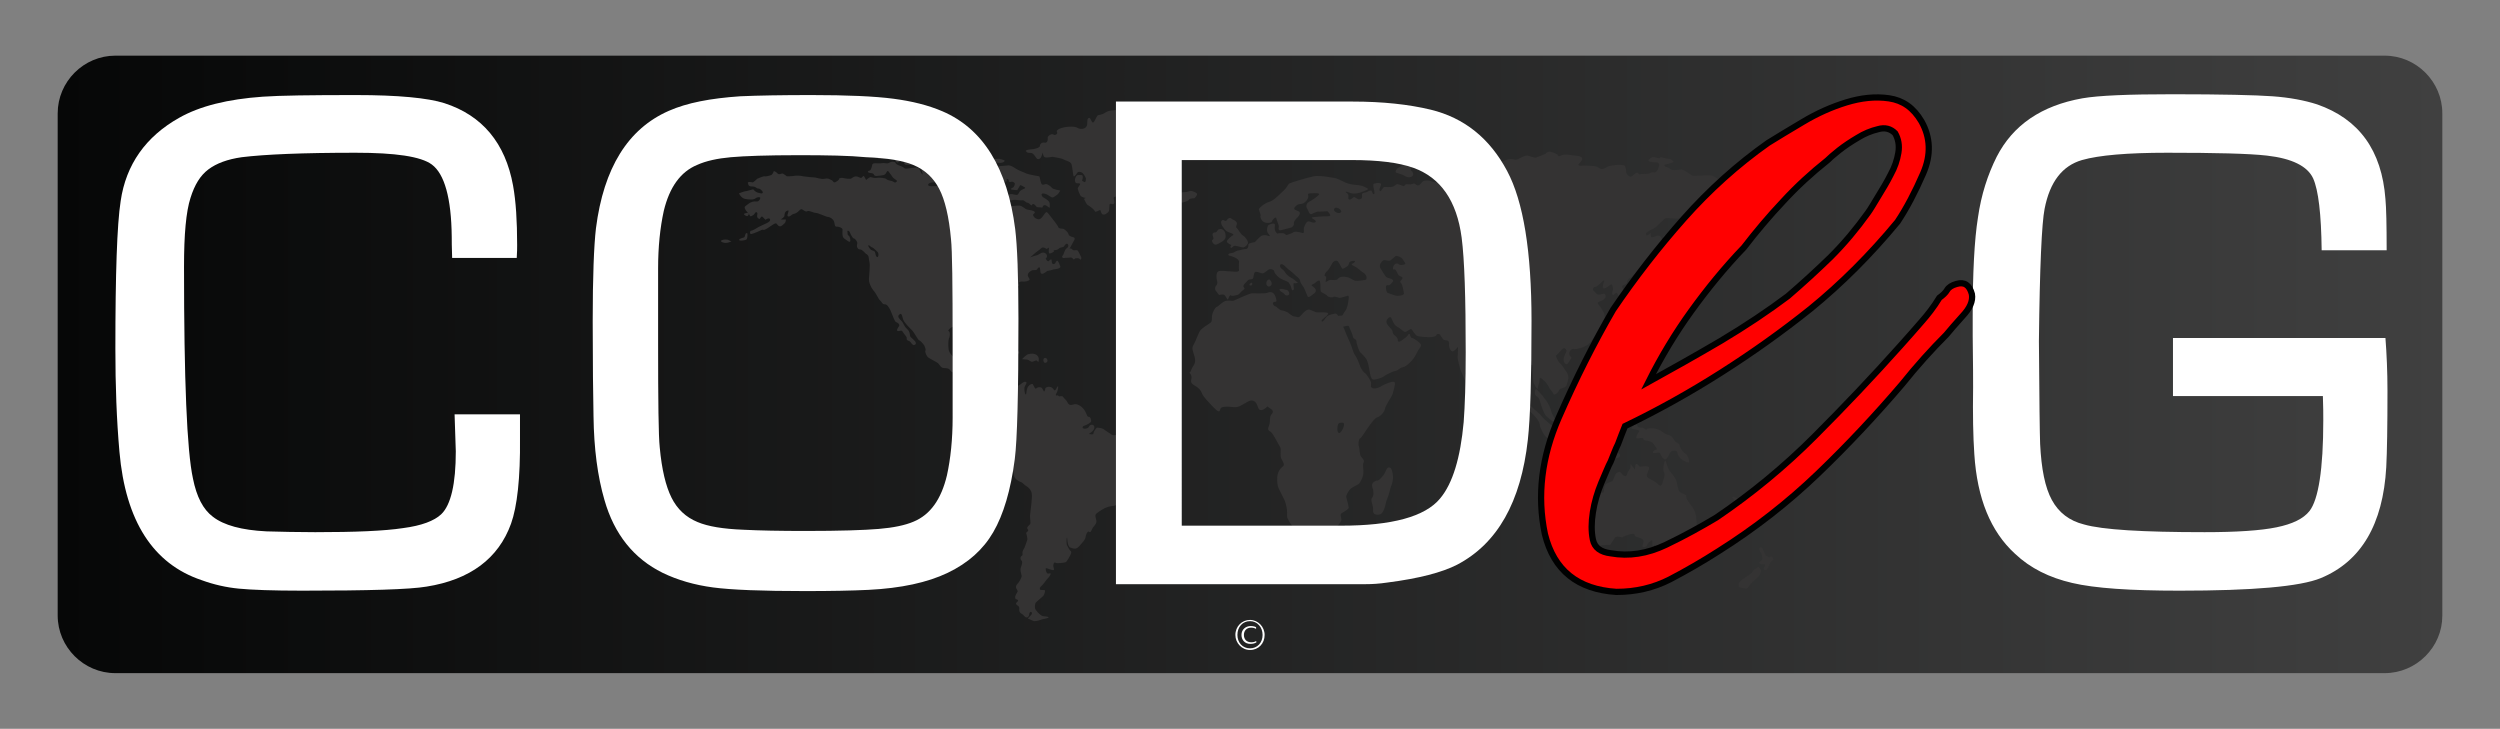 <?xml version="1.0" encoding="utf-8"?>
<!-- Generator: Adobe Illustrator 22.1.0, SVG Export Plug-In . SVG Version: 6.00 Build 0)  -->
<svg version="1.1" xmlns="http://www.w3.org/2000/svg" xmlns:xlink="http://www.w3.org/1999/xlink" x="0px" y="0px"
	 viewBox="0 0 615.4 179.4" style="enable-background:new 0 0 615.4 179.4;" xml:space="preserve">
<rect x="0" y="0" width="615.4" height="179.4" fill="#808080" stroke="none"/>
<style type="text/css">
	.st0{fill:url(#SVGID_1_);}
	.st1{fill:#FFFFFF;}
	.st2{fill:#343333;}
	.st3{fill:#FF0000;stroke:#000000;stroke-width:1.535;stroke-miterlimit:10;}
</style>
<g id="Livello_1">
	<linearGradient id="SVGID_1_" gradientUnits="userSpaceOnUse" x1="14.197" y1="89.697" x2="601.197" y2="89.697">
		<stop  offset="0" style="stop-color:#060707"/>
		<stop  offset="1" style="stop-color:#404040"/>
	</linearGradient>
	<path class="st0" d="M587,165.7H28.4c-7.8,0-14.2-6.4-14.2-14.2V27.9c0-7.8,6.4-14.2,14.2-14.2H587c7.8,0,14.2,6.4,14.2,14.2v123.7
		C601.2,159.3,594.8,165.7,587,165.7z"/>
	<g>
		<path class="st1" d="M307.7,152.6c2,0,3.6,1.7,3.6,3.7c0,2.1-1.5,3.7-3.6,3.7c-2,0-3.6-1.7-3.6-3.7
			C304.1,154.2,305.7,152.6,307.7,152.6L307.7,152.6z M307.7,152.9c-1.8,0-3.1,1.4-3.1,3.4c0,1.9,1.3,3.3,3.1,3.3
			c1.8,0,3.1-1.4,3.1-3.3C310.8,154.4,309.5,152.9,307.7,152.9L307.7,152.9z M309.2,154.8c-0.2-0.1-0.6-0.3-1.2-0.3
			c-1.2,0-1.8,0.8-1.8,1.8c0,1,0.6,1.8,1.8,1.8c0.5,0,0.9-0.1,1.2-0.3l0.1,0.3c-0.4,0.3-1,0.4-1.5,0.4c-1.4,0-2.2-1-2.2-2.2
			c0-1.4,1.1-2.2,2.3-2.2c0.6,0,1.2,0.2,1.3,0.3L309.2,154.8z"/>
	</g>
</g>
<g id="Livello_3">
	<g>
		<path class="st2" d="M183.9,57.4c-0.6-0.2-0.3,1-0.9,1.1c-0.6,0.1-1.4,0.5-0.9,0.7c0.5,0.1,1.6-0.1,1.7-0.3
			C184,58.6,184.1,57.4,183.9,57.4z"/>
		<path class="st2" d="M179.1,59c-0.7-0.1-1.5,0-1.6,0.3c-0.1,0.3,0.7,0.5,1.2,0.5c0.5,0,1.5-0.4,1.3-0.4
			C179.8,59.3,179.1,59,179.1,59z"/>
		<path class="st2" d="M183.2,52.6c-0.3,0.1,0.4,0.6,0.7,0.6c0.3,0,0.7-0.8,0.2-0.8C183.6,52.4,183.9,52.4,183.2,52.6z"/>
		<path class="st2" d="M185.4,46.6c0,0,0,0,0.4,0.4c0.4,0.4,1,0.5,1.5,0.6c0.6,0.1,0.6-0.4,0.1-0.8c-0.4-0.4-0.6-0.4-0.9-0.4
			c-0.4-0.1-0.4-0.5-1.4-0.5c-1,0-0.9-0.6-1-0.9c-0.1-0.3,0.9-0.2,1.1-0.1c0.2,0.1,1.2-0.9,1.2-0.9s1.6-0.7,1.8-0.6
			c0.2,0.1,1.1-0.1,1.6-0.3c0.4-0.1,0.7-1,0.7-1s0.6,0.2,0.9,0.6c0.3,0.4,1,0,1.2,0c0.2,0,1.1,0.7,1.1,0.7s1.2,0,1.7-0.1
			c0.5-0.1,1.8-0.1,2.3,0.1c0.5,0.1,2.7,0.3,3,0.3c0.2,0,1.5,0.5,2.3,0.3c0.8-0.2,1.2,0.1,1.4,0.2c0.2,0.1,0.4,0.1,0.7,0.5
			c0.3,0.4,0.6,0.1,1.1-0.2c0.4-0.3,0.4-0.6,0.4-0.6s0,0,0.4-0.1c0.4-0.1,0.6,0.1,1.7,0.2c1.1,0.1,0.8-0.2,1.6-0.5
			c0.7-0.3,1.5,0.4,1.7,0.3c0.2-0.1,0.6-0.7,0.7-0.4c0.2,0.3,0.5,0.9,0.5,0.9s0.8-0.7,1.1-0.7c0.2,0,1,0.3,1.4,0.2
			c0.4-0.1,2.1-0.1,2.5,0.3c0.4,0.4,1.3,0.3,1.8,0.7c0.5,0.4,1-0.3,0.7-0.4c-0.2-0.1-0.9-0.7-0.9-0.7s-0.9-1.3-1.1-1.5
			c-0.1-0.2-0.3-0.2-0.6,0.4c-0.2,0.6-1.2,0.6-2.2,0.7c-1.1,0.1-0.4-0.6-1.5-0.7c-1.2-0.1-0.7-0.6-0.4-0.6c0.4,0,0.6-0.9,0.7-1.4
			c0.1-0.5,0.6-0.4,1.4-0.4c0.9,0.1,1.1-0.2,2,0c0.9,0.1,0.8-0.4,1.7-0.4c0.9,0.1,0.4,0.2,0.9,0.6c0.5,0.4,0.8,0.3,1.5,0.7
			c0.7,0.4,0.4,0.4,0.7,0.4c0.3,0.1,1.4-0.2,2-0.2c0.6-0.1,1.1-0.1,1.4,0.3c0.3,0.4,0.3,0.9,0.7,1.3c0.4,0.4-0.3-1.3-0.3-1.9
			c0-0.6,0.9-0.1,1.4-0.1c0.6,0,1.2-0.2,1.3,0.1c0.1,0.3-0.8,0.7-0.2,1.4c0.6,0.7,0.9,0.9,1.4,0.9c0.5,0,1.6,0.1,1.1,0.9
			c-0.5,0.8-1.8,0.7-2.2,0.7c-0.4,0-1.2,0.3-1,0.7c0.2,0.4,1.2,0.2,1.9,0.2c0.7,0,2.8,0.2,3.4,0c0.6-0.2,0.4-1.1-0.2-1.3
			c-0.6-0.2-0.1-0.7,0.5-0.5c0.6,0.1,1.2-0.2,1.1,0c-0.1,0.2,0.1,0.7,0.1,1.3c0,0.6,0.2,1,0.6,0.8c0.4-0.1,0.5-0.2,0.9-0.3
			c0.4-0.1,0.2-1.3-0.1-2c-0.3-0.7-0.4-1-0.4-1.4c0.1-0.4,0.7-0.4,1.1-0.1c0.4,0.4,0.9,1.1,0.9,1.1s0.8,0.5,1,1.1
			c0.2,0.6,0.3,0.4,0.8,0.1c0.5-0.4,0.6-0.3,1.1,0.1c0.4,0.4,0.1,1.1,0.1,1.3c0,0.2,0.6,0,0.7-0.4c0.1-0.4,0.6-0.4,0.9-0.6
			c0.3-0.1,0.3-1,0.3-1s-0.8-0.2-1.6-0.1c-0.8,0.1-1.1-0.1-1.7-0.6c-0.6-0.5-0.2-0.9-0.6-1.4c-0.3-0.5,1-0.8,1.8-1.2
			c0.8-0.4,1.6-0.1,1.4,1c-0.2,1.1-0.3,1,0.6,0.7c0.9-0.2-0.1-1.2,0.4-1.3c0.4-0.1,1.6-0.3,1.9-0.2c0.4,0.1,2.4-0.2,2.9-0.2
			c0.5,0,1.3,0.5,1.9,0.9c0.6,0.4,2.1,0.9,2.4,1.1c0.4,0.2,3,0.7,3.2,0.7c0.2,0.1,0.2,1,0.5,1.7c0.2,0.7,0.9,0.2,1.2,0.2
			c0.3,0,1.1,0.5,1.4,0.9c0.2,0.4,2.1,0.7,2.1,0.7s-0.4,0.7-0.6,0.9c-0.2,0.2-0.6,0.4-1,0.7c-0.4,0.3-0.8-0.1-1.3-0.4
			c-0.5-0.4-1.4-0.6-1.6-0.4c-0.2,0.1-0.1,0.4,0.1,0.7c0.1,0.2,0.9,0.5,1.4,1c0.5,0.4,0.4,0.9,0.4,1.5c0.1,0.6-0.5-0.2-1.1-0.4
			c-0.6-0.1-0.7,0.6-0.7,0.6s-0.8-0.1-1.2-0.1c-0.4,0,0,0-0.7-0.6c-0.7-0.6-0.6,0.4-0.9,0.1c-0.4-0.3-0.7-0.7-0.9-0.6
			c-0.2,0.1-0.8-0.7-1.2-0.6c-0.4,0.1-1.9-0.2-2.2-0.1c-0.4,0.1-0.7,0.1-1,0.3c-0.3,0.2-0.4-1-0.2-1.4c0.2-0.4,0.6-0.4,1.4-0.2
			c0.8,0.2,0.9,0,1.1-0.4c0.2-0.4,0.4-0.7,1.2-1c0.9-0.3-0.1-0.5-0.3-0.7c-0.2-0.1-0.6-0.4-0.7,0c-0.2,0.4-0.6,1-0.6,1
			s-0.5,0-1.2-0.1c-0.7-0.1-0.2-0.4,0.1-0.5c0.3-0.1,0.7-1,0.4-1.2c-0.3-0.2-0.4-0.4-1-0.2c-0.6,0.1-0.2-0.5-0.6-0.7
			c-0.4-0.2-0.3,0.1-0.3,0.4c0,0.3-0.6,0.2-0.6,0.2s-0.9-0.1-1.2,0c-0.3,0.1-0.9,0.4-0.7,0.7c0.2,0.2,0.8,0.2,1,0.9
			c0.2,0.7-0.8,0.8-1,0.9c-0.2,0.1-0.9,0.4-0.9,0.4s-0.7-0.2-1.4-0.2c-0.6,0-0.8,0.1-0.7,0.4c0.1,0.3,0.4,0.1,0.6,0.1
			c0.2,0,0.2,0.4,0.7,0.2c0.6-0.1,0.4-0.4,0.9,0.2c0.5,0.6,1,0.5,1.8,1c0.8,0.5-0.1,1.1-0.6,1.1c-0.4,0-0.4-0.4-0.7-0.9
			c-0.3-0.4-1.2,0.1-1.2,0.1s-0.8,0.5-1.2,0.5c-0.4,0-0.7-0.1-0.2-0.6c0.6-0.5-0.7-0.6-0.7-1.3c0-0.7-0.2,0.7-0.2,1.1
			c0,0.4-0.5,0.1-1.6,0.2c-1.1,0.1-0.9,0.6-2.2,1.6c-1.4,1-1.7,1.2-1.6,2.2c0.1,1,0.4,0.7,1,0.8c0.6,0.2,0.4,1.3,0.8,1.2
			c0.4-0.1,0.8-0.4,1.6,0.1c0.9,0.5,1.3,0.7,2.4,0.9c1.1,0.2,1.7,0.6,2.3,0.4c0.6-0.2,0.9,0.1,0.9,0.6c0,0.5,0.4,0.6,0.3,1.2
			c-0.1,0.7,0.7-0.6,0.7-0.6s0.3,1.1,0.1,1.2c-0.2,0.1,0.1,0.8,0.4,0.7c0.3-0.1,0.7,0.2,1.1-0.1c0.4-0.4-0.2-1.5-0.2-1.9
			c0-0.4-0.4-0.7-0.6-1.1c-0.2-0.4,0.5-0.5,0.7-0.1c0.2,0.4,0.7,0.1,1.1-0.3c0.4-0.4,0.4-1,0.4-1s-0.7-1.2-1.3-1.5
			c-0.6-0.3-0.3-0.4,0.2-0.5c0.6-0.1,0-0.4,0.1-1.2c0.1-0.8,0.1-1.3,0.4-1.3c0.3,0,1.4-0.2,2.4-0.2c0.9,0.1,1.4,0.9,2,1
			c0.6,0.1,1.6,0.2,1.8,0.6c0.2,0.4-0.7,0.4-0.3,1c0.4,0.6,0.5,0.5,0.9,0.7c0.4,0.2,0.9,0.1,1.5-0.8c0.6-0.9,0.8-1,1-0.8
			c0.2,0.1,1.4,1.8,1.7,2.1c0.3,0.4,0.9,1.2,1,1.5c0.1,0.4,0.9,0.4,1.2,0.4c0.2,0,1.2,0.8,1.3,1.3c0.1,0.4,0.4,0.6,1.2,0.8
			c0.8,0.2,0,1-0.2,1.5c-0.2,0.4-0.3,0.6-0.6,1.1c-0.3,0.5,0,0,0.3,0.2c0.3,0.2,0.4,0.5,0.9,0.4c0.5-0.1,0.7,0,0.9,0.4
			c0.2,0.4,0.4,0.8,0.6,1.2c0.2,0.4,0,0.9-0.3,0.6c-0.2-0.4-1.1-0.2-1.1-0.2s-0.4,0.4-0.5,0.2c-0.1-0.2-0.4-0.5-0.8-0.4
			c-0.4,0.1-0.9,0-1.4,0.1c-0.5,0.1-0.7-0.3-0.4-0.6c0.3-0.3,0.4-1.4,1-1.8c0.6-0.4,0.4-1.1,0-1.1c-0.4,0-0.6,0.7-0.9,0.8
			c-0.3,0.1-0.8,0.1-1.2,0.5c-0.4,0.4-1.5,0.2-1.1,0.4c0.4,0.1-0.6,0.7-1,0.7c-0.4,0-0.2-1-0.2-1.3c0-0.4-0.5,0.2-0.5,0.2
			s-1-0.7-1.4-0.2c-0.4,0.4-0.9,0.7-1.4,1.1c-0.4,0.4-1.4,1.2-1.4,1.2s0.4-0.2,1.1-0.4c0.7-0.2,0.7-0.1,1.3-0.5
			c0.6-0.4,1.2-0.5,1.7,0.1c0.4,0.7-0.2,1-0.2,1s0.2,0.5,0.5,0.7c0.3,0.1,0.3-0.2,0.7-0.4c0.4-0.3,0.2,0.6,0.4,0.9
			c0.1,0.3,0.6,0.3,0.8-0.1c0.2-0.4,0.4-0.7,0.6-0.4c0.2,0.2,0.4,0.7,0.6,1.3c0.2,0.5-1.3,0.7-1.6,0.7c-0.2,0.1-1.4,0.4-1.6,0.4
			c-0.2,0.1-0.8,0.7-1.3,0.7c-0.5,0-0.4-0.9-0.5-1.4c-0.1-0.5-0.7,0.1-0.7,0.3c-0.1,0.2-0.6,0.2-1.1,0.2c-0.4,0.1-1.2,0.6-1.2,1.2
			c0,0.6,0.6,0.9,0.4,1.2c-0.2,0.3-1.3,0.5-1.7,0.4c-0.4-0.1-1.1,0.2-0.9,0.5c0.2,0.3,0.1,0.7-0.4,0.7c-0.4-0.1-0.5,0.4-0.3,0.8
			c0.2,0.4-0.6,1.1-0.7,0.8c-0.2-0.3-0.6-0.4-0.6,0c0,0.4,0.1,0.8,0.5,1.4c0.4,0.6-0.8,1-1.2,1.4c-0.4,0.4-1.9,1.9-2.5,2.2
			c-0.6,0.3-0.6,1.3-0.3,1.6c0.3,0.4,0.7,1.9,0.9,2.4c0.2,0.5-0.1,2-0.6,1.9c-0.6-0.1-0.2-1-0.8-1.2c-0.6-0.2-0.9-1.5-1-2.4
			c-0.1-0.9-0.3-0.4-0.6-0.1c-0.4,0.3-0.7-0.6-0.9-0.8c-0.2-0.2-1.2,0.1-2,0.1c-0.7-0.1-1,0.4-1,0.6c0,0.2-0.1,0.9-0.8,0.4
			c-0.7-0.4-0.8-0.4-1.5-0.4c-0.7,0-1.3-0.1-1.4,0.2c-0.1,0.3-0.8,1-1.2,1.1c-0.4,0.1-1.2,0.9-0.9,1c0.4,0.1,0.4,1.2,0.1,1.8
			c-0.2,0.6-0.2,1.6-0.1,2.6c0.1,1,0.9,1.7,1.6,2.3c0.7,0.7,0.9,0.9,1.6,0.3c0.7-0.6,0.9-0.2,1.1-0.1c0.2,0.1,0.7-0.4,0.5-1
			c-0.2-0.7,0.3-1.3,0.8-1.2c0.6,0.1,1.4-0.2,1.8-0.1c0.4,0.1,0.7,1.5,0,2.1c-0.7,0.6-0.3,1.5-0.4,2.1c-0.1,0.7-0.7,0.8,0,0.8
			c0.7,0,0.5,0.1,0.9,0.2c0.4,0.1,0.9-0.4,1.3-0.5c0.4-0.1,1.6,1.1,1.4,1.7c-0.2,0.6-0.4,1.6-0.3,2.6c0.1,1,0.3,1,0.4,1.3
			c0.1,0.3,0.6,1,1.2,0.7c0.6-0.3,1.1-0.5,1.3-0.8c0.2-0.3,1.4,0.5,1.2,0.7c-0.1,0.2,0.4,0.4,0.8,0.2c0.4-0.2,0.6-0.6,0.9-1.2
			c0.4-0.6,1-1.1,1.3-1.2c0.3-0.1,1.1-1,1.6-0.8c0.5,0.1-0.2,0.9-0.3,1.3c-0.1,0.4,0,1.7,0.3,1.8c0.2,0.1,0.1-0.9,0.4-1.6
			c0.3-0.7,0.9-1,1.2-1c0.3,0,0.6,1.5,1,1.1c0.4-0.4,1.3-0.4,1.5,0.1c0.2,0.4,0.4,0.7,0.4,0.7s0.3-0.3,0.3-0.7c0-0.4,1-0.7,1.6-0.3
			c0.6,0.4,0.4,0.6,0.7,0.7c0.3,0.1,0.6-1,0.8-1c0.2-0.1,0,1.2-0.4,1.8c-0.4,0.7,0.4,0.4,0.4,0.4s0,0,0.2,0.2
			c0.2,0.2,0.8-0.2,1.1,0.2c0.2,0.4,0.7,0.6,1.1,1.4c0.4,0.8,0.9,0.6,1.7,0.4c0.7-0.1,1.7,0.4,2.4,1.4c0.7,1,0.6,1.7,1.1,1.7
			c0.5,0,0.6,0.8,0.6,1.1c0,0.3-1.1,0.9-1.7,1.1c-0.6,0.1-0.6,0.9,0.4,0.7c1-0.2,0.6-0.7,1.2-0.9c0.6-0.2,1.2,0.3,0.7,1.2
			c-0.6,0.9-1.7,1-0.7,1.1c1,0.1,0.4-0.2,1-1c0.6-0.9,0.5-0.6,0.9-0.6c0.4,0,1.2,0.2,1.5,0.5c0.3,0.3,1.1,0.7,1.6,1.1
			c0.5,0.4,1.1,0.2,1.5,0.1c0.4-0.1,1.4,0.4,1.8,1c0.4,0.6,1.3,0.7,1.7,0.9c0.4,0.2,1.1,1.1,1.2,1.8c0.1,0.7-0.7,2.3-0.7,2.6
			c-0.1,0.4-1.1,1.7-2,2.6c-0.9,0.9-0.4,1.9-0.3,2.3c0.1,0.4-0.6,2.1-0.4,2.4c0.2,0.4-0.2,1.2-0.6,1.7c-0.4,0.5-0.6,1.5-0.9,1.9
			c-0.2,0.4-1.1,0.3-1.8,0.5c-0.7,0.2-1.1,0.4-1.1,0.4s-1.3,0.7-2,1.3c-0.7,0.6,0.3,1.6-0.1,2.4c-0.4,0.8-0.7,0.7-1.1,1.7
			c-0.4,1-0.6,0.1-0.9,0.4c-0.3,0.2-0.5,0.8-0.6,1.4c-0.1,0.6-0.7,1.2-1.5,2.1c-0.8,0.9-1.3,0.7-2.2,0.4c-0.9-0.3-0.7-2.8-0.9-2.4
			c-0.1,0.4-0.1,1.7,0.1,1.9c0.1,0.2,0.5,1,0.8,1.3c0.3,0.2,0.2,0.6,0,1c-0.2,0.4-0.9,1.7-1.2,1.8c-0.3,0.1-2.2,0.4-2.5,0.1
			c-0.4-0.2-0.6,0.5-0.5,1c0.1,0.4,0.4,1-0.3,0.8c-0.7-0.1-1.6-0.7-1.6-0.3c0,0.4,0.2,1.2,0.6,1.2c0.4,0,0.7-0.3,0.6,0.2
			c-0.2,0.5-0.7,1-0.9,1.2c-0.2,0.2-0.6,0.9-1.2,1.5c-0.6,0.5-0.6,0.8-0.5,1c0.1,0.2,1.1,0.1,1.2,0.2c0.2,0.1-0.2,1.2-0.4,1.4
			c-0.3,0.2-1.3,1.2-1.7,1.5c-0.4,0.3-0.4,1.2-0.3,1.6c0.1,0.4,1.1,1.5,1.7,1.8c0.6,0.2,1.7,0.1,1.6,0.4c-0.1,0.2-1.5,0.4-1.7,0.5
			c-0.2,0.1-1.2,0.4-1.7,0.4c-0.5,0-1.4-0.6-1.6-0.6c-0.2,0,0.1-0.3,0.7-0.9c0.6-0.6-0.2-1.2-0.4-0.4c-0.1,0.8-0.4,1-0.7,1
			c-0.3,0-0.7-0.5-0.9-0.7c-0.2-0.2-1-0.4-0.9-1.3c0.1-0.9-0.4-0.8-0.7-1.2c-0.4-0.4,0.5-0.7,0.4-1c-0.1-0.4-0.7-0.1-0.7-0.7
			c-0.1-0.5,0.5-1.2,0.6-1.5c0.1-0.2-0.4-0.7-0.4-1c-0.1-0.4,0.2-0.7,0.7-1.3c0.4-0.6,0.7-1.3,0.7-1.5c0-0.2-0.3-1-0.3-1.6
			c0-0.6,0.3-0.8,0.4-1.6c0.1-0.8-0.4-0.5-0.4-1.2c0-0.7,0.6-0.4,0.5-1.1c-0.1-0.7,0.3-1.1,0.5-1.5c0.2-0.4,0.4-1.2,0.6-1.7
			c0.3-0.5-0.2-1.7-0.2-1.9c0-0.2,0.8-0.5,0.4-0.9c-0.4-0.4,0.1-0.8,0.5-1.2c0.4-0.4-0.1-1.4,0.1-2.7c0.2-1.3,0.4-3.6,0.4-3.8
			c0-0.2,0.1-1.1-0.2-1.7c-0.3-0.6-0.7-1-1.1-1.2c-0.4-0.2-1-0.9-1.3-1c-0.3-0.1-1.8-0.7-1.8-1.8c0-1-1.1-1.8-1.2-2.6
			c-0.1-0.7-1.1-2.4-1.1-3.1c-0.1-0.7-1.4-0.9-1.6-1.8c-0.2-0.8,0.6-1.4,0.7-1.9c0.1-0.5-0.4-1.6-0.5-2c-0.1-0.4,0.9-1.4,1.3-1.6
			c0.4-0.2,0.7-1.2,0.9-1.2c0.2,0,0.2-0.8,0.4-1.6c0.2-0.8-0.1-1.9-0.3-2.1c-0.2-0.1-0.4-1.1-0.7-1.4c-0.3-0.3-0.9-0.1-0.9-0.1
			s0.1,0.7-0.4,1c-0.6,0.4-0.7-0.1-0.9-0.3c-0.2-0.2-0.9-0.3-1.2-0.7c-0.3-0.4-0.8-0.9-1.2-1.1c-0.4-0.2-0.9-0.4-0.9-1.3
			c0.1-0.9-0.8-1.4-1.1-1.5c-0.2-0.2-0.7-0.5-1.1-0.3c-0.3,0.2-0.9-0.4-1.3-0.4c-0.4,0.1-1.3-0.9-1.6-1.2c-0.3-0.4-0.6-0.9-1.1-0.9
			c-0.6,0-0.6,0.2-1,0.7c-0.4,0.5-0.9-0.4-1.1-0.6c-0.2-0.2-0.7-0.3-1.4-0.3c-0.7,0-1.2-1.1-1.4-1.2c-0.2-0.2-2-1.1-2.4-1.4
			c-0.4-0.3-0.9-1.4-0.7-1.7c0.2-0.3-0.3-1.3-0.3-1.3s-0.9-1.2-1.2-1.2c-0.3,0-1.3-2.1-1.9-2.6c-0.6-0.6-1.9-1.9-2.1-2.6
			c-0.2-0.7-0.3-1.7-0.9-1.2c-0.6,0.5-0.1,1,0.5,1.6c0.6,0.6,0.5,1.2,1.4,2c0.9,0.8,0.5,1.6,0.9,2c0.4,0.4,1.7,1.3,1.1,1.8
			c-0.6,0.6-1.1-0.7-1.4-0.8c-0.2-0.1-0.8-0.2-0.7-0.7c0.1-0.4-0.5-0.8-0.9-1.5c-0.4-0.7-0.6-0.3-1.2-0.3c-0.6,0-0.1-0.8,0.2-1.2
			c0.3-0.4-0.3-0.9-0.7-1c-0.4-0.1-0.9-1.8-1.4-2.9c-0.5-1-0.9-1.5-1.4-1.5c-0.6,0.1-0.8-0.7-1.2-1c-0.4-0.3-0.9-1.7-1.6-2.4
			c-0.6-0.7-1.2-2.1-1.1-2.9c0.1-0.8,0.2-2.9,0.2-3.4c0-0.5-0.3-1.8-0.3-2c0-0.2-0.3-0.6-0.6-0.7c-0.2-0.1-0.9-1.1-1.5-1.1
			c-0.6,0-0.9-0.7-0.7-1.3c0.2-0.5-0.5-1.4-0.8-1.4c-0.3,0-0.8-1-1-1.5c-0.2-0.5-0.7-0.5-0.6-0.2c0.1,0.3-0.1,0.8,0.3,1
			c0.3,0.1,0.6,1.3,0.3,1.5c-0.3,0.1-0.8-0.4-1.4-0.8c-0.6-0.4-0.4-1.8-0.4-2.2c0-0.4-0.9-0.7-1.2-0.7c-0.4,0-0.7,0.1-0.8-0.9
			c-0.1-1-1.2-1.5-1.6-1.5c-0.4,0-2.4-1-3-1c-0.6,0-1.7-0.7-2.1-0.4c-0.4,0.3-1.1-0.5-1.4-0.5c-0.4,0-0.4,0.3-1.1,0.8
			c-0.7,0.5-0.9,0.2-1.3,0.6c-0.4,0.4-1.3,0.7-1-0.2c0.3-0.9,0.3-1-0.2-0.8c-0.5,0.2-0.6,0.8-0.6,1.2c0,0.4-0.9,0.9-0.9,0.9
			s0.8,0.1,1.1,0c0.3-0.1,0.1,0.8-0.2,1c-0.3,0.2-0.7,0.8-1.2,0.7c-0.5-0.1-0.6-0.7-0.9-0.7c-0.3-0.1-1,0.5-2.1,1.2
			c-1.1,0.7-0.9,0.2-1.4,0.4c-0.4,0.2-2,0.9-2.5,1c-0.6,0.1-0.4-0.8-0.1-0.8c0.3,0,1.5-0.7,1.8-0.9c0.3-0.2,1.7-0.8,2.1-1
			c0.4-0.2,1-0.6,0.7-1c-0.2-0.4-1.1,0.2-1.1,0.2s-0.6-0.7-0.8-0.8c-0.2-0.1-0.6,0.6-0.6,0.6s-0.8-0.1-0.6-1
			c0.2-0.8-0.4-0.8-0.6-0.4c-0.1,0.4-1.2,1-1.2,0.6c-0.1-0.4-1-1.1-1.2-1.7c-0.3-0.6,0.2-0.7,0.8-1.2c0.6-0.5,1.4-0.7,2-0.6
			c0.7,0.1,1.1-0.9,0.9-1c-0.2-0.1-0.7-0.1-1.1,0.2c-0.4,0.4-1.3,0.3-1.3,0.3s-1.4,0-1.9-0.4c-0.6-0.4-0.9-1.1-0.9-1.1
			s1.1-0.5,2-0.6L185.4,46.6z M242.4,68.4c0.6,0.1,0.6-1,0.6-1.3c-0.1-0.3-0.1-1.5,0.2-1.8c0.2-0.2,0.6-0.9,1.2-1
			c0.7-0.1,1.1,0.5,1.1,1.2c-0.1,0.7,0.1,1.3,0.4,1.3c0.2,0,1-0.5,0.7-1c-0.2-0.4,0.2-1.9,0.2-1.4c0,0.5,0.5,0.9,0.8,0.8
			c0.3-0.1-0.3-1.4-0.8-1.5c-0.4-0.1-1.3-0.1-1.5,0c-0.2,0.1-1.2-0.4-1.7-0.3c-0.5,0.1-1.2,0.3-1.5,0.9c-0.3,0.6,0,1.7-0.1,2.1
			C241.9,67.1,241.8,68.4,242.4,68.4z M245.8,68.4c0.1,0.3,0.8,0.1,1.2-0.4c0.4-0.4,1.2-0.6,1.4-1c0.2-0.4,0.4-0.3,1.1-0.6
			c0.6-0.3,1.1-0.4,0.9-0.7c-0.2-0.4-1.6,0-1.7-0.1c-0.2-0.1-1.5,1.6-1.5,1.6S246,67.8,246,68C245.9,68.2,245.7,68,245.8,68.4z
			 M239.4,62.8c0,0.4,0.6,0.4,1,0.2c0.4-0.2,0.9-0.4,1.2-0.4c0.2-0.1,0.1,0.4,0.7,0.4c0.6,0,1.2,0.2,1.4,0.1c0.2-0.1,0.8-1,0.3-1
			c-0.4-0.1-1.1-0.6-1.5-1c-0.4-0.4-1.2,0.6-2.1,1C239.6,62.4,239.4,62.2,239.4,62.8z M213.9,60.4c-0.5-0.2,0.2,0.9,0.5,1.1
			c0.3,0.2,0.9,0.2,1,0.6c0.1,0.4,0.2,1.2,0.6,1.2c0.3-0.1,0.3-0.9,0.1-1.2c-0.3-0.3-1.2-1.2-1.4-1.2
			C214.4,60.9,214.1,60.4,213.9,60.4z"/>
		<path class="st2" d="M244.6,50.3c-0.2,0.2,0.7,0.5,0.9,0.2C245.7,50.2,245,49.7,244.6,50.3z"/>
		<path class="st2" d="M247,50.7c-0.7,0.2,0,0.8,0.4,0.6C247.8,51.1,247.6,50.5,247,50.7z"/>
		<path class="st2" d="M216.1,38.8c-0.1,0.3,0.4,0.3,0.9,0.3c0.5,0,1.4,0,1.7-0.1c0.3-0.1,1.5-0.5,1.5,0c0,0.4,0.5,1.1,0.8,1
			c0.3-0.1,0.9-0.7,1.2-0.5c0.3,0.2,0.3,0.8,0.6,1c0.3,0.1,1.1,0.1,1.4,0c0.4-0.2,1.4-0.2,1.9-0.1c0.5,0.1,1.8,0.4,1.9,0.1
			c0.1-0.3,0.5-0.3,0.5-0.6c0-0.3,0.2-1.2,0.2-1.2s-0.2-0.5-0.7-0.3c-0.4,0.2-0.5,0.4-0.9,0.3c-0.4-0.1-0.4-0.9-1-0.7
			c-0.7,0.1-0.8,0.6-1,0.8c-0.2,0.2-0.7,0.3-0.8,0.3c-0.2-0.1-1.1-0.7-1.1-0.7s-2-0.1-2.1-0.4c-0.1-0.3-0.4-0.8-1.3-0.7
			c-0.9,0.1-2.5,0.7-2.7,0.7c-0.2,0,0.3,0.6,0,0.6C216.6,38.4,216.2,38.3,216.1,38.8z"/>
		<path class="st2" d="M223.1,36.8c-0.5,0.2-0.4,0.7,0,0.7c0.3,0,1.2-0.3,1.4-0.1c0.2,0.2,0.9,0.1,0.8-0.2c0-0.2,0.2-1.2-0.2-1.3
			C224.6,35.9,223.9,36.5,223.1,36.8z"/>
		<path class="st2" d="M228.7,36.1c-0.1,0.4,0.3,0.6,0.8,0.6c0.5,0,1.6-0.3,1.7,0c0.1,0.2,0,0.4,0.5,0.5c0.6,0.1,0.8,0.2,1.2,0.2
			c0.3,0,0.2-0.6-0.1-1.1c-0.3-0.4-0.2-0.4-1-0.6c-0.7-0.2-1.5-0.2-2-0.2C229.4,35.6,228.8,35.4,228.7,36.1z"/>
		<path class="st2" d="M229.6,38.4c-0.3,0.3,0,1.3-0.1,1.4c-0.1,0.1,0,0.5,0.4,0.4c0.3-0.1,0.5-1,0.7-1c0.2,0,1.5-0.3,1.7,0.2
			c0.2,0.5,0.2,0.3,0.8,0.3c0.6,0,1-0.7,1.1-0.9c0-0.2-0.3-0.7-1.1-0.6C232.3,38.3,229.9,38,229.6,38.4z"/>
		<path class="st2" d="M231.1,41c-0.3,0.2-0.1,0.9,0.3,1c0.5,0.1,1.2-0.3,1.3,0c0.1,0.3,0.4,1.6,1.1,1.2c0.7-0.4,0.7-0.8,0.9-0.9
			c0.2,0,0-1.1-0.4-1.4c-0.3-0.2-1.4-0.1-1.7,0.1C232.4,41,231.5,40.6,231.1,41z"/>
		<path class="st2" d="M235.8,41.4c0,0.1,0.4,0.4,0.9,0.3c0.5-0.1,1.3-0.2,1.7-0.2c0.4,0,0.5-0.8,0-0.8c-0.4,0-0.7-0.5-1.1-0.3
			C236.9,40.4,235.6,41.1,235.8,41.4z"/>
		<path class="st2" d="M235.6,39.4c-0.2,0.5,1.7,0.8,1.5,0.2C236.9,39,235.9,38.8,235.6,39.4z"/>
		<path class="st2" d="M236,36.9c-0.5-0.1-1.4-0.3-1.4-0.5c0-0.1-0.2,0.7,0.2,0.9c0.5,0.2,1.2,0.7,1.7,0.9c0.5,0.2,1.6,0.3,1.9,0.8
			c0.3,0.5,1.5,0.9,1.5,0.9l1.3,0.1c0,0,0.9-0.2,1.9-0.1c1,0.1,2.4,0.2,3.2,0.2c0.8-0.1,0.9-0.3,1-0.5c0.1-0.2-1.4-0.6-1.8-0.5
			c-0.4,0-2.5,0-3.1,0c-0.6,0-1.4,0-1.9,0c-0.5,0-0.9-0.4-1.2-0.6c-0.4-0.2-1.2-1-1.7-1.1C236.9,37.2,237,37.2,236,36.9z"/>
		<path class="st2" d="M288,47c-0.2,0.3-0.5,0.3-0.2,1c0.3,0.7,0.6,1.1,0.9,1c0.3,0,1.3-0.1,1.4,0.3c0.1,0.4,0.5,0.7,1.2,0.5
			c0.7-0.2,1.3-0.4,1.4-0.7c0.2-0.3,1.3-0.3,1.3-0.3s0.9-0.8,0.6-1.2c-0.3-0.3-1.1-0.6-1.5-0.6c-0.4,0-0.7,0.3-1.6,0.3
			c-0.8,0-1.4,0.4-1.7,0C289.5,47,288.1,46.8,288,47z"/>
		<path class="st2" d="M252.7,37.4c0.5,0.4,0.7,0.1,1.3,0.3c0.6,0.2,1,1.2,1.3,1.4c0.3,0.2,0.7,0,0.9-0.3c0.2-0.3,0.5-1.3,0.5-1.3
			s0,1,0.5,1.2c0.5,0.2,1.6-0.1,1.9-0.1c0.3,0.1,2.1,0.3,2.6,0.6c0.5,0.3,1.7,0.5,2,1.1c0.3,0.6,0.4,2.8,0.6,3.1
			c0.2,0.2,0.8-0.8,1-1c0.2-0.2,0.9-0.1,1.2,0.2c0.3,0.3,0.9,1.2,0.8,1.5c0,0.3-0.1,0.9-0.4,0.7c-0.2-0.2-0.6-0.1-0.5-0.5
			c0.2-0.4,0.2-1.2-0.1-1.2c-0.3,0-0.6,0-0.6,0s-0.6-0.2-0.9,0.5c-0.4,0.7-0.1,1.5,0.2,1.5c0.3,0,0.9,0,0.9,0.2
			c0,0.2-0.6,0.8-0.6,1.1c0,0.3,0.5,1.5,0.7,1.8c0.1,0.2,0.9,0.5,1.2,0.5c0.2,0.1-0.5,0.1-0.3,0.4c0.2,0.3,0.5,1.2,0.9,1.4
			c0.4,0.2,1.6,1.1,1.7,1.5c0.1,0.4,1.1-0.3,1.3-0.3c0.2,0,0.2,1,0.7,1.1c0.5,0.1,0.7-0.1,1.2-0.5c0.5-0.4,0.3-1,0.4-1.5
			c0-0.4,0-0.8,0.5-0.6c0.5,0.2,0.8-0.1,0.7-0.6c0-0.5-0.5-1.1,0.3-1.2c0.8-0.1,1.2-0.8,1.7-0.8c0.5,0,1.9,0.2,2,0
			c0.1-0.2,0.8-1.4,1.2-1.4c0.4,0,1.5-0.1,2.5-0.3c1-0.2,2-0.9,2.4-0.9c0.3,0.1,1.2,0.1,0.9-0.2c-0.3-0.3-0.6-1-1.2-1
			c-0.6,0,0-1.1,0.1-1.1c0.1,0,0.9,0.2,0.9,0.6c0,0.5,0.2,1.1,1,0.9c0.8-0.2,0.6-0.9,0.5-1.1c-0.2-0.2-0.3-0.7-0.4-1
			c-0.1-0.3-0.1-0.8,0.7-0.9c0.8-0.1,1.9,0.4,1.9-0.4c0-0.8,0-1.6,0.2-2.1c0.2-0.4,0.7-0.7,0.5-0.9c-0.3-0.1-0.6,0.2-0.9-0.5
			c-0.3-0.7,0.2-1.3,0.5-1.6c0.3-0.3,1.9-2.2,2.8-2.5c0.9-0.3,1.5-1.4,0.9-1.7c-0.6-0.2-1.8-0.7-2.6,0.1c-0.8,0.8-1.2,1.5-2.2,1.3
			c-0.9-0.2-1-1.5-1.6-2.2c-0.7-1-0.3-2.9-1.1-2.7c-0.8,0.1-0.8,0.1-0.8,0.1s-0.9-0.2-1.5-0.1c-0.8,0.2-1.3,0.7-1.7,0.6
			c-0.9-0.2-1.6,0.3-1.8,0.3c-1.9,0.5-3.4-0.2-3.6-0.2c-0.2,0,1.3,0.2,2.5,0c0.9-0.2,2.4-0.5,3.2-0.7c0.7-0.1,0.1-0.5-0.1-0.5
			c-1-0.1-2.4-0.6-3.6-0.7c-0.9-0.1-1.5,0.3-2.4,0.3c-1.1,0-2.5,0-3.4,0.6c-0.8,0.6-1.8,0.6-1.9,0.7c-0.5,0.6-0.9,2.1-1.3,1.7
			c-0.4-0.4-0.5-1.4-1-1c-0.5,0.4,0,1.4-0.5,2.1c-0.5,0.7-1.7,0.6-2.1,0.3c-0.4-0.2-0.8-0.4-2.3-0.3c-1.5,0.1-3.2,0.7-2.8,1.3
			c0.3,0.6-0.7,0.9-0.9,0.6c-0.3-0.3-1.5,0.3-1.4,0.9c0.1,0.6-0.2,1.3-0.8,1.1c-0.6-0.1-1.1,0.3-1.1,0.8c0,0.5-1.5,0.8-1.6,0.8
			C253.8,36.8,252,36.8,252.7,37.4z"/>
		<path class="st2" d="M244.2,84.9c-0.1,0.7,0.6,0.5,1.3,0.5s2-0.1,2.3,0.2c0.2,0.4,1.4,1,1.7,1.2c0.3,0.3,1.3,0.4,1.4,0.1
			c0.1-0.3-0.7-1.1-1.1-1c-0.4,0.1-1.4-0.5-1.9-1c-0.5-0.5-1.4-0.5-1.8-0.5C245.7,84.4,244.2,84.9,244.2,84.9z"/>
		<path class="st2" d="M248.7,82.8c-0.6,0.1-0.4,0.9,0.2,0.7C249.6,83.4,249.3,82.8,248.7,82.8z"/>
		<path class="st2" d="M249,88.9c-0.6,0.1-0.4,1.4,0.3,1.2C249.9,89.9,249.6,88.8,249,88.9z"/>
		<path class="st2" d="M257.2,88.1c-0.6,0.1-0.4,1.4,0.2,1.2C258.2,89.1,257.8,88,257.2,88.1z"/>
		<path class="st2" d="M251.6,88.4c0,0,0.7,0.1,1.1,0.1c0.4,0,0.7,0.3,1.1,0.5c0.4,0.2,1.1-0.3,1.3-0.3c0.2,0,0.6,0.9,0.6-0.1
			c0.1-1-0.7-1.4-1.2-1.5c-0.5-0.1-1.1,0-1.4,0.1C252.6,87.3,251.6,88.4,251.6,88.4z"/>
		<path class="st2" d="M303.7,74c0.2-0.1,1.2-0.5,1.8-0.8c0.6-0.3,2.4-1,2.6-1c0.2,0,3.4,0.1,3.8-0.1c0.4-0.2,1.6-0.6,2.1,1
			c0.5,1.6,0,1-0.5,1.3c-0.5,0.3,0.2,1,0.4,1c0.3,0,1.1,1,1.6,1c0.4,0,1.5,0.5,1.5,0.5s1.1,1,1.6,1c0.6,0,1,0.5,1.6-0.2
			c0.6-0.7,1.4-1.6,2.1-1.5c0.6,0.1,1.3,0.7,2.1,0.7c0.8,0,2.3-0.1,2.5,0.2c0.3,0.4-1.7,1.6-1.6,1.9c0.1,0.3,0.4,0.2,1-0.7
			c0.6-0.9,1.6-0.9,2.3-1.1c0.7-0.2,1.1,1.2,1.2,1.6c0.1,0.4,0.7,1.3,1.1,2.2c0.4,1,0.9,2.3,1.4,3.3c0.5,1,0.8,2.6,1.3,3.2
			c0.5,0.7,0.9,1.8,1.2,2.6c0.3,0.9,1.1,1.8,1.3,1.8c0.2,0.1,1.3,1.8,1.4,2.2c0.1,0.4-0.4,1.4,0.6,1.5c1,0.1,1.9-0.5,2.2-0.7
			c0.3-0.2,2.7-1.3,3-0.8c0.3,0.4-0.4,2.4-0.5,2.9c-0.1,0.5-1.9,3-1.9,3.7c-0.1,0.7-1.1,1.8-1.8,2c-0.7,0.1-2.1,2.2-2.6,2.9
			c-0.5,0.7-1.3,2.1-1.7,2.3c-0.4,0.2-0.5,1.7-0.3,2c0.2,0.3,0.1,2.1,0.6,2.6c0.6,0.6,0.8,1,0.5,1.5c-0.2,0.5,0.1,1.7,0,2.6
			c-0.1,1-0.8,2.2-1.1,2.5c-0.3,0.3-1.8,0.8-2.3,1.5c-0.5,0.7-0.9,1.4-0.8,1.8c0.1,0.4,0.6,2.2,0.6,2.6c-0.1,0.4-1.2,1-1.7,1.3
			c-0.5,0.3-0.2,0.9-0.1,1.5c0.1,0.6-0.9,1.5-1.3,2.1c-0.4,0.5-1.6,2.3-2.4,2.9c-0.8,0.7-1.7,1.2-2.6,1.1c-0.8-0.1-2.4,0-2.7,0.4
			c-0.3,0.4-0.7,0.3-1.4-0.1c-0.6-0.4-0.7-0.9-0.7-1.7c-0.1-0.8-0.3-1.3-0.3-1.3s-0.2-1.3-0.7-1.8c-0.6-0.6-0.8-1.2-1.1-1.7
			c-0.3-0.4-0.1-1.4-0.2-2.2c-0.1-0.8-0.4-2.1-0.7-2.6c-0.3-0.5-0.9-1.9-1.2-2.4c-0.3-0.5-0.6-1.5-0.5-3c0.1-1.5,0.9-2.3,1.4-2.7
			c0.5-0.4,0.1-1-0.4-1.9c-0.4-0.9,0.1-2.3-0.3-2.9c-0.4-0.5-1.6-3.2-2.3-3.7c-0.7-0.4-0.8-0.6-0.4-1.6c0.4-1,0-2.1,0.6-2.7
			c0.6-0.7,0.3-1.1-0.4-1.5c-0.7-0.4-0.4-0.7-1-0.1c-0.6,0.5-1.3,0.8-1.7,0.3c-0.4-0.5-0.3-1.3-1.1-1.9c-0.8-0.6-1.9,0.2-2.2,0.4
			c-0.3,0.1-1.2,0.8-2.1,1c-0.9,0.1-1.5-0.1-2.4-0.1c-0.9,0-1.6,0.1-1.7,0.6c-0.1,0.5-0.3,0.8-0.9,0.3c-0.6-0.5-1.7-1.7-1.7-1.7
			s-1.5-1.5-1.9-2.4c-0.3-0.9-0.9-1.5-2-2.1c-1.2-0.7-0.5-1.4-0.6-2.1c-0.1-0.7-0.7-1-0.4-1.1c0.3-0.1,0.2-0.6,0.9-1.6
			c0.7-1,0.3-2.1,0.1-2.7c-0.1-0.6-0.7-1.5-0.1-2.4c0.6-1,1.2-3,1.7-3.6c0.5-0.6,1.8-1.4,2.4-1.8c0.7-0.4,0.2-1.3,0.6-2.4
			c0.4-1.1,0.9-1.6,1.1-1.6c0.2,0,0.9-0.8,1.6-1.2C302.1,73.7,303.4,74.2,303.7,74z M330.8,104.2c-0.2-0.3-1.2-0.2-1.4,0.2
			c-0.2,0.4-0.4,2,0.2,2.2C330.1,106.7,331.1,104.8,330.8,104.2z"/>
		<path class="st2" d="M342.1,115.1c-0.8-0.3-0.9,1-1.5,1.8c-0.6,0.8-1.3,1.5-1.6,1.4c-0.2-0.1-1.6,0.5-1.2,1.6
			c0.4,1.1,0.4,2.2-0.1,2.7c-0.4,0.5,0.4,2,0.3,2.8c-0.1,0.8,0.2,1.3,1.1,1.3c0.9,0,1.2-0.4,1.6-1.3c0.4-1,0.4-1.9,0.8-2.7
			c0.4-0.8,0.7-2.5,0.9-2.9c0.2-0.4,0.6-1.8,0.5-2.6C342.8,116.3,342.6,115.2,342.1,115.1z"/>
		<path class="st2" d="M364.7,96.2c-0.4,0.2-0.7,2.7,0,3c0.8,0.3,1.2-1.2,0.9-1.5C365.4,97.3,365.3,95.9,364.7,96.2z"/>
		<path class="st2" d="M312.4,68.8c-0.6,0-0.9,1.1-0.5,1.5c0.4,0.4,0.7,0.3,1.1-0.2C313.2,69.6,312.7,68.8,312.4,68.8z"/>
		<path class="st2" d="M307.6,70c-0.2,0.3,0.5,0.4,0.6,0.1C308.4,69.8,308.1,69.2,307.6,70z"/>
		<path class="st2" d="M315,71.2c-0.2,0.2,0.4,0.7,0.7,0.8c0.3,0.1,0.6,0.6,0.8,0.7c0.3,0.1,1.1,0,0.8-0.7c-0.2-0.7-0.8-0.7-1-0.7
			C316.2,71.2,315.3,71,315,71.2z"/>
		<path class="st2" d="M300.2,56.4c-0.6,0.1-0.6,0.8-1,0.8c-0.4,0-0.8,0.1-0.7,0.7c0.1,0.5,0.4,0.9,0,1.1c-0.4,0.2,0.1,1.1,0.6,1.2
			c0.5,0.1,1.1-0.4,1.5-0.6c0.4-0.2,1.1-0.7,1.1-1.3c0-0.7-0.1-1.2-0.4-1.5C301,56.4,300.5,56.3,300.2,56.4z"/>
		<path class="st2" d="M300.9,54.2c-0.5,0.2-0.3,0.9-0.1,1.3c0.3,0.4,0.7,1.2,1.3,1.5c0.6,0.3,1.9,0.6,1.4,0.9
			c-0.5,0.3-1.4,1.1-1.5,1.5c-0.1,0.4,1.1,0.9,1.1,0.9s-0.4,0.5-0.1,0.7c0.3,0.1,0.5-0.5,1-0.5c0.5,0,1.5,0.4,2,0.4
			c0.5,0,1.3-0.8,1.2-1.3c-0.1-0.5-0.7-1.3-1.2-1.6c-0.6-0.3-1.2-1.6-1.6-1.9c-0.4-0.3,0.4-1-0.1-1.5c-0.4-0.5-0.7-0.4-1.2-0.8
			c-0.5-0.4-0.9,0.1-1.2,0.5C301.6,54.6,301.2,54,300.9,54.2z"/>
		<path class="st2" d="M305,64.4c-0.1-0.7-1.3-1.2-2.1-1.4c-0.8-0.1-0.7-0.6,0.2-0.7c0.9-0.1,0.8-0.4,1.5-0.6
			c0.7-0.1,1.5-0.4,2.1-0.4c0.6-0.1,0.6-0.7,0.6-1.1c0-0.4,1.6-0.6,1.6-0.6s0.9-1,1.4-1.4c0.5-0.4,1.4-0.4,2-0.1
			c0.7,0.2-0.1-0.5-0.3-0.9c-0.2-0.4-0.1-1.2,0.1-1.6c0.2-0.4,1.3-0.7,1.6-0.5c0.3,0.1,0,0.8,0.1,1.4c0.1,0.6,0.6,1,0.6,1l0.5-0.1
			c0,0,0,0,0.8,0c0.8,0,0.6,0.6,1.2,0.4c0.6-0.2,1.4-0.5,1.6-0.7c0.3-0.1,0.9-0.1,1.9,0.2c0.9,0.4,0.4-0.7,0.6-1.3
			c0.2-0.6,0.6-1.6,1.2-1.5c0.6,0.1,1.1,0.5,1.6,0.2c0.5-0.4-0.9-0.9-0.9-1.1c0-0.2,1.2-0.2,2.2-0.3c1.1-0.1,1.7,0,2.2-0.1
			c0.5-0.1-0.4-1.2-0.6-1.2c-0.2,0-1.4,0.1-2,0.1c-0.6-0.1-1.3,0.4-1.9,0.6c-0.6,0.1-0.7-0.9-1-1.3c-0.3-0.4-0.4-1.2,0.4-1.7
			c0.8-0.4,2.2-1.4,2.5-1.8c0.2-0.4-1-0.4-2.2-0.3c-1.2,0.1,0.2,0.4-0.9,1.8c-1.1,1.3-1.7,0.4-2.6,1.3c-0.9,0.9-0.2,0.9,0.6,1.3
			c0.8,0.3,0.1,1.2-0.1,1.4c-0.2,0.2-1.1,1-1,1.6c0.1,0.6-0.6,1-0.6,1s-2.3,0.6-2.7,0.7c-0.4,0.1-0.6-0.4-0.4-0.8
			c0.1-0.4-0.5-1.5-0.6-2.1c-0.1-0.7-1,0.3-1.1,0.7c-0.1,0.4-1.2,0.5-1.9,0.2c-0.7-0.3-1.1-1.4-0.9-1.6c0.1-0.2-0.4-1.3-0.4-1.6
			c0-0.3,1.4-1.5,2.5-1.8c1.2-0.3,2.7-2,3.5-2.7c0.8-0.7,1.2-1.6,1.4-1.8c0.3-0.2,4.5-1.5,6.1-1.8c1.6-0.3,5,0.4,5.5,0.5
			c0.6,0.2,0.9,0.4,2.2,1c1.4,0.6,2.6,0.6,3.4,0.7c0.9,0.1,1.4,0.4,2,0.7c0.6,0.3,0,0.5-1.4,1c-1.4,0.5-2.3,0.4-3,0.1
			c-0.7-0.3-1.2-0.3-0.6,0.1c0.6,0.4,0.4,0.7,0.4,1.3c0.1,0.7,0.9,0.1,1.1-0.1c0.2-0.1,0.2-0.4,0.9,0.1c0.7,0.5,0.9,0.2,1.2,0.1
			c0.3-0.1,0.1-0.9,0.2-1.2c0.2-0.3,0.9-0.3,1.1-0.4c0.2-0.1,0.6-0.4,1-0.4c0.4-0.1,0.3,0.7,0.7,0.9c0.4,0.2,0.2-1,0.1-1.2
			c-0.1-0.3-0.2-1.1-0.1-1.3c0.2-0.2,1.5-0.4,1.8-0.1c0.3,0.3-0.5,1.2-0.3,1.7c0.2,0.5,0.6-0.3,0.9-0.7c0.3-0.4,1,0,2.1-0.2
			c1.1-0.2,0.9-1,2-0.5c1.2,0.4,0.9,0.4,1.3,0c0.4-0.4,1.1,0.1,1.7-0.2c0.7-0.3,0.7,0,1.2,0.3c0.5,0.3,1.1-0.6,1.4-0.9
			c0.2-0.3,1.2-0.3,1.7-0.2c0.5,0.1,1.1,0.4,1.6,0.4c0.5,0,1.3,0.4,1.3,0.4s1.1,0.4,1.3,0.1c0.2-0.3-0.1-0.7-1-1.2
			c-0.9-0.5-0.6-1.4,0-1.5c0.6-0.1,0.5-0.4,0.9-0.7c0.4-0.3,1-1.4,1.5-1.2c0.5,0.2,0.9,0.7,1.6,1c0.6,0.4,0.1,0.9-0.1,1.3
			c-0.1,0.4,0.1,1.8,0.3,2c0.2,0.2-0.2,1-0.7,1.4c-0.5,0.4-1.2,1.2-1,1.3c0.2,0.1,1.7-0.7,1.7-0.7s0.9-1.3,1.4-1.7
			c0.4-0.4,0.9-0.4,1,0.1c0.1,0.4,0.8,0.6,1.4,0.3c0.6-0.3,0-0.5-0.1-1.2c-0.1-0.7-1.1-0.3-1.6-0.1c-0.6,0.1-1,0.8-1.2,0.8
			c-0.2,0-0.2-0.4-0.1-1.1c0.1-0.7-0.2-1-0.2-1.4c0-0.4,0.2-0.4,0.6-1.1c0.4-0.7,0.4,0.5,0.5,1.2c0.1,0.7,0.5,0.4,0.9,0.3
			c0.4-0.1,0.2-1,0.5-1.4c0.3-0.4,1-0.5,1.6,0.1c0.6,0.7,0.6,0.4,1.3,0.7c0.7,0.3,0.8,0.4,0.9,1c0.1,0.7,0.6,0.7,0.9,0.5
			c0.3-0.2,0.1-1.1-0.1-1.4c-0.2-0.3-1.7-0.8-2.2-1.3c-0.5-0.5,0.2-0.5,0.8-0.5c0.6,0,1.6,0.1,1.6,0.1s1.2-0.3,1.8-0.8
			c0.6-0.5,1.1-0.5,1.7-0.8c0.6-0.3,1.6-0.3,2.2-0.1c0.6,0.1,1.1-0.3,1.7-0.6c0.6-0.3,1.3-0.5,1.5-0.4c0.2,0.1,1.7,0.6,2,0.5
			c0.3-0.1,0.8-0.3,1.8-0.7c1-0.4,0.6-0.4,0.9-0.6c0.4-0.2,1-0.3,2.3,0.4c1.3,0.7,0,0,0.4,0.4c0.4,0.4,0.6-0.1,1.4-0.2
			c0.9-0.1,1.4,0,2,0.1c0.6,0.1,1.8,0.1,2.4,0.5c0.6,0.4-0.4,1.4-0.7,1.7c-0.3,0.3,0.5,0.5,0.7,0.4c0.2-0.1,2.3,0,3.2,0.1
			c0.9,0.1,1.3,0.7,1.7,0.7c0.4,0,1.1-0.2,1.4-0.5c0.3-0.3,1.8-0.4,2.3-0.5c0.5-0.1,1.9,0,2,0.2c0.2,0.1,0.4,0.9,0.4,1.5
			c0,0.6,0.6,1.1,1,1.2c0.4,0.1,1.2-0.9,1.6-1c0.3-0.1,0.7,0.7,0.9,0.4c0.2-0.2,1.7,0.1,2.4-0.3c0.6-0.4,1,0,1.3-0.2
			c0.3-0.1,0.8-1,0.8-1.2c0-0.3,0.3-0.5,0-1c-0.3-0.4-1.1-0.1-2.1-0.4c-0.9-0.3-0.1-0.7,0.3-1c0.4-0.3,1,0,1.6,0.1
			c0.6,0.2,0.4-0.2,0.7-0.2c0.3,0,1.4,0.4,2.1,0.4c0.6,0,1.1,0.8,1.1,0.8s-1.7,0.6-2.1,0.6c-0.4,0-0.1,0.6,0.2,0.6
			c0.3,0,0.7,0.2,1.2,0.6c0.4,0.4,2.4,0,2.6,0c0.2,0,1,0.4,1.7,0.9c0.7,0.5,1.2,0.7,1.2,0.7s1.1,0,2.1-0.1c1.1-0.1,2.4-0.1,2.7,0.1
			c0.3,0.2,0.9,0.4,1.4,0.9c0.5,0.5,0.9,0.3,1.6,0.2c0.7-0.1,1.4-0.2,2-0.2c0.6,0,2.7-0.1,3,0.6c0.4,0.7,0.8,0.5,0.8,0.5
			s0.6-1.2,0.8-1.4c0.3-0.2,1.1,0.2,1.5,0.4c0.5,0.3,2.9,0,3.5,0.1c0.6,0.2,1.5,0.9,1,1.5c-0.5,0.6,0.4,1.6,0.2,2.2
			c-0.2,0.6-0.7,0.7-1.2,0.8c-0.5,0.1,0.5,0.9,0.9,1.4c0.4,0.5-0.2,0.7-0.7,0.4c-0.4-0.2-1.6,0.1-3,0.5c-1.4,0.4-2,1.3-3.5,1.4
			c-1.5,0.1-0.9-0.1-2.7-0.1c-1.9,0-1.8,0.6-2.2,1.3c-0.4,0.7,0.2,0.6,0,1.2c-0.2,0.6-0.5,1.2-0.5,1.8c0,0.5-1.1,0.6-1.5,1
			c-0.4,0.4-1,1.5-2,2.4c-1.1,0.8-1.8,2.1-1.8,2.1s0.2-1.2,0.7-2.1c0.5-0.9-0.6-2.1-0.6-3.1c-0.1-1,0.3-1.2,0.9-2.1
			c0.6-0.9,2.1-1.2,2.7-1.6c0.6-0.4,3.2-2.5,3.2-2.5s-0.5,0.4-1.1,0.7c-0.6,0.3-1.4,0.9-1.9,0.9c-0.5,0-0.3-0.6-0.4-1.2
			c-0.1-0.6-1.2-0.1-1.7,0.4c-0.4,0.6-1.2,1-2.1,1.7c-0.9,0.7-0.6,0.7-1.2,0.7c-0.6,0.1-1.5-0.4-1.9-0.7c-0.4-0.4-0.9,0.3-2.2,0.4
			c-1.4,0.1-2.9-0.2-3.5-0.1c-0.6,0.1-2.2,2.2-3.1,2.6c-0.9,0.4-2.1,1-1.8,1.5c0.3,0.5,0.9-0.4,1.1-0.4c0.2,0-0.2,1,0.4,1
			c0.6,0,0.9-0.4,1.4-0.4c0.6-0.1,1,0.5,1.1,1.3c0.1,0.8-0.2,1.5-0.5,2.5c-0.3,1-0.6,2.1-1.6,2.9c-1,0.9-2.6,2.5-2.9,2.9
			c-0.3,0.4-1.4,0.1-1.6-0.2c-0.2-0.3-0.7,0.7-1.2,0.9c-0.4,0.2-0.9,0.7-0.9,1.2c0,0.6-1.2,0.6-1.2,1c0,0.4,0.7,1.4,1.1,1.9
			c0.3,0.5-0.1,2.1-0.6,2.5c-0.6,0.4-0.8,0.8-1.6,0.3c-0.7-0.5-0.1-0.8,0.2-1.6c0.3-0.8-0.3-1.3-0.4-1.5c-0.1-0.2-0.6,0.4-0.9,0.5
			c-0.3,0.1-0.3-0.7-0.1-1.1c0.2-0.4-0.1-1.4-0.3-1.5c-0.2-0.1-1.4,1.1-1.9,1c-0.5-0.1-0.1-1.4,0.1-1.8c0.2-0.4-0.4-0.1-0.7,0.3
			c-0.4,0.4-1.2,1.2-1.5,1.1c-0.3-0.1-0.9,0.6-0.4,1c0.5,0.4,0.7,0.8,1,0.9c0.3,0.1,1.1-0.1,1.4-0.2c0.3-0.1,0.9,0.5,0.3,1.2
			c-0.6,0.7-1.9,0.7-1.7,1.2c0.3,0.4,0.9,1.1,1.4,2.1c0.5,1,0.3,2.1,0.4,2.9c0.1,0.8-1.8,2.5-2.4,3c-0.6,0.5-1.1,1.8-2.1,2.3
			c-0.9,0.6-2.9,1.1-3.2,0.9c-0.3-0.2-1.2,0.4-1.1,1.2c0.1,0.8,0.5,0.7,0.5,0.9c0,0.2-0.6,1.1-0.9,1.5c-0.2,0.4-1.1,0-1-1.1
			c0.1-1.1,0.7-1.5,0.7-2.1c-0.1-0.5-0.6-0.8-1-0.4c-0.4,0.4-1.6,1.7-1.6,1.7s0.4,1.3,1,1.8c0.6,0.5,0.9,1.2,1.7,2.3
			c0.7,1.1,0.2,2.1,0,2.9c-0.2,0.8-0.8,0.8-1.3,1c-0.5,0.1-0.6,0.4-0.8,0.8c-0.2,0.4-1.1,1-1.2,0.6c-0.1-0.4-0.9-1.3-0.9-1.3
			s-0.6-1.3-1.4-2c-0.8-0.7-1.1-1-1.1-0.3c0,0.7-0.5,1.9-0.5,2.3c0,0.4-1.1-1.3-1.1-2.1c0-0.7-0.2-2-0.1-3.2
			c0.1-1.2-1.3-0.1-1.3-0.1s-0.6,1.2-0.9,1.2c-0.3,0-0.4-1-0.4-1.9c0.1-0.9-0.3-1.7-0.5-2c-0.2-0.3-1.2-1.5-1.4-2.3
			c-0.2-0.8-0.6-0.5-0.9-0.1c-0.4,0.4-0.3,0.4-1.7,0.4c-1.5,0-1.4,1.1-2.2,1.8c-0.8,0.7-1.4,1.9-2.2,2.4c-0.9,0.4-1.2,0.9-1.2,1.4
			c0,0.5,0,1.8-0.2,2.6c-0.2,0.7-0.3,1.8-0.7,2.5c-0.4,0.7-0.8,1.9-1.2,1.9c-0.4,0-0.5-1-0.5-1.7c0-0.7-1.1-2.2-1.3-2.7
			c-0.2-0.5-1.2-2.8-1.2-2.8s-0.7-2.4-0.7-3.1c0.1-0.7,0.1-2.5,0.1-2.5s-1,1.2-1.4,1.1c-0.4-0.1-0.9-0.9-0.8-1.8
			c0.1-1-0.7-0.9-1.2-1c-0.4-0.1-1-1.5-1.3-1.5c-0.3,0-0.5,0-0.7,0.4c-0.3,0.4-1.6,0.4-1.9,0.4c-0.3,0-2.2-0.1-2.7-0.3
			c-0.6-0.2-1.2-1.5-1.5-1.7c-0.3-0.1-1.2,0.8-1.6,0.7c-0.4-0.1-1.1-0.9-1.9-1.3c-0.8-0.4-1.1-1.5-1.4-2.1c-0.3-0.7-1.4,0.4-1.2,1.1
			c0.1,0.7,1.5,1.7,1.5,2.2c0,0.5,0.2,0.7,0.9,1.3c0.7,0.7,0.1,1,0.6,1.2c0.4,0.1,1.1-0.6,1.7-1c0.6-0.4,0.6-0.9,0.9-0.9
			c0.3,0,0.2,1,0.7,1c0.5,0.1,1.8,1,2.1,1.5c0.3,0.6-0.3,1-0.6,1.5c-0.2,0.5-1,2-1.6,2.6c-0.6,0.6-1.3,1.4-2.2,1.6
			c-0.9,0.2-1.1,0.8-1.8,0.9c-0.7,0.1-2.8,1.2-3.1,1.5c-0.3,0.2-2,0.8-2.5,0.6c-0.5-0.2-0.7-1.7-0.9-2.8c-0.2-1.1-0.4-1.7-0.6-2.1
			c-0.2-0.4-1.3-1.6-1.6-1.8c-0.2-0.2-0.9-2-0.9-2.7c-0.1-0.7-0.7-0.4-0.9-1.2c-0.1-0.8-0.8-1.9-0.9-2.4c-0.1-0.5-1.4,0.1-1.9,0.1
			c-0.5,0.1-1.4-0.4-1.3-1.6c0.1-1.2,0.6-1.2,1.2-1.2c0.6,0,0.4-0.4,1-1.1c0.6-0.7,0.8-2.2,0.9-3.2c0.1-1-0.4-0.5-0.9-0.4
			c-0.5,0.1-1.2,0.4-1.5,0.3c-0.2-0.1-1.2-0.4-1.4-0.2c-0.2,0.2-1.2,0.1-1.5-0.3c-0.3-0.4-1.5-0.8-1.6-1.1c-0.1-0.3,0-2-0.2-2.5
			c-0.2-0.4-0.8,0.1-1.1,0.4c-0.3,0.3-1.2,0.5-0.9,0.7c0.2,0.2,1.1,0.7,1,1.3c-0.1,0.6-0.6,0.7-0.9,1c-0.3,0.3-0.9,0.7-1.1,0.4
			c-0.2-0.4-0.8-2-1-2.3c-0.2-0.3-0.8-1-0.9-1.7c-0.2-0.7-0.9-0.9-1.3-1.4c-0.4-0.5-1.7-1.3-2.2-1.9c-0.5-0.6-1.4-1-1.4-0.3
			c-0.1,0.7,0.9,0.9,1.2,1.6c0.4,0.7,1.2,1.2,1.6,1.4c0.4,0.2,1.6,1.2,1.6,1.2s-0.5,0.2-0.9,0.1c-0.4-0.1-0.1,0.9-0.1,1.4
			c-0.1,0.5-0.5,0.5-0.6-0.1c-0.1-0.6-0.5-1.2-0.7-1.5c-0.2-0.2-1.9-0.8-2.1-1c-0.2-0.1-1.3-1-1.4-1.6c-0.1-0.7-1.1-0.7-1.3-0.6
			c-0.3,0.1-1.2,1-1.6,1c-0.4,0-1.1-0.4-1.6-0.4c-0.5-0.1-0.6,1-0.7,1.5c-0.2,0.6-1,0.1-1.4,0.7c-0.4,0.5-1.2,1-1,1.5
			c0.2,0.4,0.5,0.4-0.1,0.8c-0.6,0.4-0.9,1.1-1.4,1.2c-0.6,0.1-1.3,0.4-1.6,0.1c-0.3-0.2-0.6,0.7-0.7,1c-0.2,0.2-0.5-0.7-0.8-1
			c-0.3-0.4-1.1-0.1-1.4-0.1c-0.2-0.1-0.5-0.7-0.8-1c-0.3-0.3-0.2-1,0-1.2c0.2-0.2,0.5-0.6,0.3-1.2c-0.2-0.7-0.3-2.1,0.3-2.4
			c0.6-0.3,2.1,0,2.9,0c0.7,0,2,0.3,2.2-0.2C304.9,65.8,305,65.1,305,64.4z M328.4,51.5c-0.2,0.7,1.4,1.3,1.7,0.7
			C330.5,51.7,328.7,50.5,328.4,51.5z M326.3,69.3c0.1,0.3,0.7-0.4,1.2-0.4c0.5,0,1.6,0.2,1.9-0.3c0.3-0.5,1.3-0.6,2.1-0.4
			c0.8,0.1,1.5,0.8,2.1,0.9c0.6,0.1,2.1-0.1,2.5-0.2c0.5-0.1,0.4-1.2-0.4-1.7c-0.8-0.5-1.5-1.3-2.2-1.6c-0.7-0.3-1-0.6-0.6-0.7
			c0.4-0.1,1-0.7,0.4-0.7c-0.6,0-1.2,0.2-1.2,0.6c-0.1,0.4-0.4,0.8-0.7,0.9c-0.2,0.1-0.9,0.7-1.1,0.3c-0.2-0.4-0.9-1.8-1.2-1.8
			c-0.3-0.1-0.8,0-1.2,0.7c-0.4,0.7-0.8,1.5-1.2,1.8c-0.4,0.3-0.9,1.2-0.5,1.3C326.7,67.9,326.3,69.3,326.3,69.3z M340.5,64.1
			c-0.8,0.6-1,1.4-0.7,1.9c0.3,0.5,1.2,2.1,1.6,2.3c0.4,0.2,2,0.4,1.4,1.1c-0.6,0.7-0.7,0.9-1.3,0.8c-0.6-0.1-0.3,1.8,0.1,1.9
			c0.4,0.1,1.7,0.7,2.2,0.7c0.4,0.1,1.9-0.1,1.8-0.6c-0.1-0.4-0.3-2.2-0.8-2.6c-0.5-0.4,0.7-0.9,0.4-1.3c-0.3-0.4-0.7-0.2-1-0.7
			c-0.3-0.4-0.4-0.9-0.7-1.2c-0.4-0.3-0.7,0.3-0.6-0.5c0.1-0.8,0.9-1.3,1.3-0.9c0.4,0.4,1.5,0.2,1.7,0c0.2-0.2-0.5-0.9-0.7-1.3
			c-0.2-0.4-1.4-0.8-1.6-0.7c-0.2,0.1-0.7,0.6-1.2,1C341.9,64.5,340.9,63.8,340.5,64.1z"/>
		<path class="st2" d="M347.7,43.3c-0.5,0.5-1.4,0.4-2.1-0.1c-0.7-0.4-1.5-0.5-1.9-0.7c-0.4-0.2,0.1-1,0.5-1.2
			c0.4-0.2,1.6-0.9,2.5-1.3c0.9-0.4,1.1-1.3,1.7-1.3c0.6,0,3.6-0.7,4-0.6c0.4,0.2,2.2,0.3,2.6-0.3c0.4-0.6,1.7-0.2,1.4,0.3
			c-0.3,0.5-1.4,1.7-2.2,1.5c-0.7-0.2-2.9-0.1-3.8,0c-0.9,0.1-1.8,0.8-2.6,1.3c-0.8,0.5-0.6,1.1-0.3,1.2
			C347.7,42.2,348.1,42.9,347.7,43.3z"/>
		<path class="st2" d="M410.6,57.9c-0.4,0.1-1.4-0.1-1.1,0.9c0.4,1,0.4,1.8,0.4,2.6c-0.1,0.8,0,2.5,0.1,2.7c0.1,0.2,0.6,0.7,0.9,0.6
			c0.3-0.1-0.1-1.6-0.1-1.9c0-0.3,0.4-0.7,0.7-0.8c0.2-0.1,0-1.3-0.3-1.8c-0.3-0.5-0.7-0.8-0.5-0.9c0.3-0.1,0.6-0.7,0.4-0.8
			C410.9,58.3,411,57.8,410.6,57.9z"/>
		<path class="st2" d="M410,65.4c-0.5,0.1-0.6,0.9-0.6,1.1c0,0.2-1.7,0.7-1.2,1.2c0.6,0.6,1.1,0.2,2,0.1c0.9-0.1,1.7-0.4,1.7-0.4
			s1.3,0.1,1.1-0.7c-0.2-0.7-1.5-0.8-1.8-0.7C410.9,66.2,410.5,65.3,410,65.4z"/>
		<path class="st2" d="M408.5,68.3c-0.5,0.3-0.2,1.6-0.6,2.5c-0.4,0.9-0.7,1.7-0.9,1.7c-0.2,0-1.5,0.6-1.9,1c-0.4,0.4-2.2-0.4-2.4,0
			c-0.2,0.4-0.7,0.8-1.1,1.1c-0.3,0.3-1.2,0.1-1,1c0.2,0.9,0.6,1.7,1,1.7c0.4,0,0.9-0.3,0.9-1.1c0-0.8,0.9,0,1.3-0.1
			c0.4-0.1,0.7-0.6,0.9-1.2c0.2-0.6-0.2,0.3,0.5,0.5c0.7,0.2,1-0.4,1-0.6c0-0.2,1.4-0.6,1.6-0.8c0.2-0.2,1.2-0.6,1.3-0.9
			c0.1-0.3,0-2,0.3-2.1c0.3-0.1,0.7-0.1,0.3-1.2C409.2,68.8,409.2,67.9,408.5,68.3z"/>
		<path class="st2" d="M394.9,82.8c-0.9,0.2-1.5,2.5-0.7,2.4C394.9,85.1,395.7,82.6,394.9,82.8z"/>
		<path class="st2" d="M433.2,134.8c-0.3,0.1,0,1,0.3,1.3c0.2,0.3,0.4,1.3,0.3,1.6c-0.1,0.3-1.1,0.7-0.6,1c0.5,0.4,1.4,0,1.3,0.4
			c-0.1,0.4-0.6,1-0.1,1.2c0.6,0.1,0.8-0.5,1-1c0.3-0.5,0.4-1,0.9-1.3c0.4-0.3,0-1-0.3-1c-0.2,0-0.4,0.4-0.9,0
			c-0.6-0.4-0.4-0.2-0.8-1C433.9,135.4,433.9,134.4,433.2,134.8z"/>
		<path class="st2" d="M432.7,139.5c-0.1,0.4-0.6,0.4-1,0.8c-0.4,0.4,0,0.5-1.1,1.2c-1.1,0.7-2.4,1.5-2.6,2.2
			c-0.2,0.7,0.3,1,1.2,1.1c1,0.1,0.7,0.3,1.4-0.6c0.7-0.9,1.3-1.4,2.1-2.1c0.8-0.7,0.8-1.8,0.8-1.8S432.8,139.3,432.7,139.5z"/>
		<path class="st2" d="M412,140.1c-0.7,0.8,0.7,0.8,0.5,1.6c-0.2,0.8,0.9,0.5,1.2,0.4c0.3-0.1,1.1-1.8,0.9-2.3
			c-0.1-0.4-1.4,0.7-1.7,0.7C412.7,140.4,412,140.1,412,140.1z"/>
		<path class="st2" d="M407.4,134.3c0-0.8-0.4,0.8-0.6,0.1c-0.2-0.7,0.2-1.8-0.4-1.3c-0.6,0.4-0.9,0.8-1,1.2
			c-0.1,0.4-1.2,0.5-1.1,0.1c0.1-0.4,0.5-1.2,0.1-1.6c-0.4-0.4-1.2-0.5-1.7-0.7c-0.6-0.2,0.1-1-1.4-0.6c-1.5,0.4-2,0.8-2,0.8
			s-1.4-0.5-1.8,0.1c-0.4,0.6-1.1,1.7-1.1,1.7s-1.7,0.1-2.1,0.1c-0.4,0.1-1,0.7-1.6,0.9c-0.6,0.2-1.5,0.4-1.9,0.1
			c-0.4-0.4-1-1-0.8-1.5c0.2-0.4,1.6-1,1.1-1.8c-0.5-0.7-0.8-0.9-0.9-1.3c-0.1-0.4,0.2-0.7-0.6-1.5c-0.7-0.9-0.6-1.9-0.2-2.1
			c0.3-0.1-0.2-1-0.4-1.4c-0.3-0.4-0.3-1.7,0.2-2.1c0.5-0.4,2-1.8,2.4-1.8c0.4,0,1.1,0.2,1.5-0.1c0.4-0.4,1.7-0.2,1.7-0.5
			c0-0.3,0.1-1.5,0.4-1.8c0.3-0.4,1.6-0.7,1.8-1c0.2-0.3,0.5-1.5,0.9-1.8c0.4-0.2,0.7-0.7,1.2,0c0.6,0.7,1.1,1,1.4,0.3
			c0.3-0.7,0.1-0.5,0.6-1.2c0.6-0.7-0.1-1.8,0.5-1.1c0.6,0.7,0.9,1.2,0.9,1.2s-0.1-1.5,0.3-1.5c0.4,0,0.7,0.7,0.9,0.7
			c0.2,0,1.9-0.4,2.2,0.1c0.3,0.5-0.9,1.9-0.4,2.4c0.4,0.5,1.3,0.8,1.9,1.2c0.6,0.4,1.4,1.5,1.7,0.6c0.3-0.9,0.9-2.2,0.5-2.9
			c-0.4-0.7,0.1-2.8,0.3-2.9c0.2-0.1,0.5,1.7,1.1,2.5c0.6,0.8,1.2,1.4,1.6,2.3c0.3,0.9,0.4,2.4,0.9,2.9c0.6,0.5,1.7,0.5,1.6,1.2
			c-0.1,0.7,1.2,1.9,1.9,3.2c0.7,1.2,0.7,4,0.7,5.1c0,1.2-0.7,2.7-1.3,3.6c-0.6,0.9-0.7,2.1-1,2.5c-0.2,0.4-0.1,0.4-1.1,0.7
			c-0.9,0.3-1.6,1.2-1.9,0.9c-0.3-0.3-1.1-0.8-1.4-0.4c-0.3,0.4-0.6,1.2-1,0.3c-0.4-0.9-1.4-0.7-1.6-0.9c-0.2-0.1-0.2-0.6-0.2-1.3
			c0-0.7-0.8-0.8-0.9-1C407.6,134.8,407.4,134.6,407.4,134.3z"/>
		<path class="st2" d="M436.1,119.9c0.8,0.4,2.2-1.3,1.7-1.5C437.2,118.2,436.1,119.9,436.1,119.9z"/>
		<path class="st2" d="M428.2,123.6c-0.1,0.7-0.9,0.4-1.2-0.3c-0.4-0.7-1.1-1.2,0-0.9C428.1,122.7,428.3,123.2,428.2,123.6z"/>
		<path class="st2" d="M375.8,99.7c-0.8,0.2,1.1,1.8,1.3,2c0.2,0.2,1.9,1.9,1.9,2.7c0,0.8,1.1,2.7,1.4,3c0.3,0.3,1.9,1.4,2.1,2
			c0.3,0.6,0.8,0.7,0.8-0.1c0-0.8,0.1-1.8,0.4-2.2c0.3-0.4,0.2-1.1-0.3-1c-0.5,0.1-0.9-1-1.7-1.6c-0.8-0.7-1.4-1.1-2.2-2
			c-0.7-1-1.7-1.5-2.2-2.1C376.8,99.8,376.1,99.6,375.8,99.7z"/>
		<path class="st2" d="M378.2,95.8c-0.5,0.1-0.5,1.2-0.2,1.5c0.2,0.4,0.7,0.1,1.1,1.5c0.3,1.3,0.9,2.6,1.2,3.2
			c0.2,0.5,1.3,1.2,1.7,1.6c0.4,0.4,0.9-0.1,0.7-0.6c-0.2-0.4-0.7-1.1-0.8-1.6c-0.1-0.5-0.4-1.3-0.9-2.2c-0.5-0.9-0.9-1.1-1.2-1.7
			C379.3,96.9,378.2,95.8,378.2,95.8z"/>
		<path class="st2" d="M383.4,109.7c-0.5,0.7,0.1,1.2,0.3,1.3c0.2,0.1,0.9,0.3,1.5,0.2c0.6-0.1,1.5-0.3,0.8-0.7
			c-0.7-0.4-1.5,0-1.7-0.6C384,109.3,383.7,109.3,383.4,109.7z"/>
		<path class="st2" d="M387,110.2c-0.4,0.2-1.1,0.4-0.6,0.9c0.5,0.5,0.8,0.7,1.6,0.7c0.7-0.1,1.9,0.5,1.9,0c0.1-0.4-0.7-1.1-1-1.1
			C388.6,110.7,387,110.2,387,110.2z"/>
		<path class="st2" d="M393.1,112.7c-0.1,0.7,0.9,1,1,0.2C394.2,112.1,393.3,112.1,393.1,112.7z"/>
		<path class="st2" d="M396.4,113.2c0.1,0.8,1.4-0.4,1.4-0.4s1-0.1,1-0.7c0-0.5-1-1.2-1.4-0.6C397,112.1,396.4,112.7,396.4,113.2z"
			/>
		<path class="st2" d="M393.7,104.9c-0.4,0.1-0.3,0.5-0.4,1.2c-0.1,0.7-0.7,1.2-0.2,1.6c0.5,0.4,1.4-1.2,1.7-0.7
			c0.3,0.5-0.1,0.7,0.4,1.4c0.4,0.7,1.2,0.6,1.2,0.6s-0.1-1.8-0.7-2.2c-0.7-0.4-1.1-1-0.3-0.8c0.8,0.1,1.2-0.2,1.1-0.7
			c-0.2-0.4-1.4-0.2-1.7-0.1C394.2,105.3,393.7,104.9,393.7,104.9z"/>
		<path class="st2" d="M394.1,103.5c-0.4,0.5-0.1,1,0.6,0.9c0.7-0.1,2.1-0.3,2.4-0.3c0.3,0,0.7-1,0.5-1c-0.2,0-2,0.4-2.2,0.4
			C395.2,103.7,394.1,103.5,394.1,103.5z"/>
		<path class="st2" d="M400.4,102.4c-0.6-0.3-1.6,2.4-0.9,2.6C400.3,105.3,400.8,102.7,400.4,102.4z"/>
		<path class="st2" d="M391.9,98.6c0-0.5-1,0.1-1.1,0.7c-0.1,0.5,0.7,1-0.5,1c-1.2,0-1.2,1.1-1.5,1.3c-0.3,0.2-0.5,0.3-1,0.4
			c-0.5,0.1-0.6,0.7-0.7,1.1c-0.1,0.4-1-0.7-1.2-0.4c-0.2,0.3-0.1,1.7,0.4,2.9c0.4,1.2,1.5,1.9,1.9,1.9c0.3,0,0.9,0,1.4,0.1
			c0.4,0.1,1.9,0.3,1.8-0.4c-0.1-0.7-0.2-1.7,0.4-2.4c0.6-0.7,1.2-1,0.9-2c-0.3-0.9-0.9-1.5-0.5-2c0.4-0.4,0.9-0.6,0.9-1
			C393.1,99.6,392,101,391.9,98.6z"/>
		<path class="st2" d="M394.9,88.2c-0.4,0,0.1,0.8-0.6,1.3c-0.6,0.5-1.3,0.7-0.9,1.6c0.4,0.9,1.7,1.5,1.4,1.9
			c-0.3,0.4-1.2,1.1-1.4,1.8c-0.1,0.7,1.5-1,1.9-1.7c0.4-0.6,1.3-0.3,1.5-0.6c0.2-0.4,0.2-0.4,0.2-0.4s-0.7-0.1-1.2-0.4
			c-0.6-0.2-1.2,0.6-0.9-0.6c0.3-1.2,1.2-1,1.1-1.8C395.7,88.4,395.1,88.2,394.9,88.2z"/>
		<path class="st2" d="M395.5,94.6c-0.2,0.1-0.8,1.4-0.1,1.4c0.7,0,1.9,0.2,1.6-0.1C396.8,95.5,396.2,94.3,395.5,94.6z"/>
		<path class="st2" d="M397.5,93.5c-0.2,0-1.1,1.5,0.1,1.5C398.7,94.9,398.4,93.6,397.5,93.5z"/>
		<path class="st2" d="M397.7,96.2c-0.9,1.3-0.8,1-1.4,0.7c-0.6-0.3-1.6,0.7-1.4,1c0.2,0.4,1.6-0.1,1.9,0.6c0.3,0.7,0.3,0.7,0.9,0.6
			c0.6-0.1,1.2-1.2,1.1-1.7C398.5,97,397.7,96.2,397.7,96.2z"/>
		<path class="st2" d="M402,104.9c-0.5,0.5-0.7,0.6,0.4,0.8c1.1,0.2,1.4,0.2,0.9,0.8c-0.4,0.6-0.7,1.3-0.4,1.4
			c0.4,0.1,1.5-0.3,1.6,0c0.1,0.3-0.2,0.4,1,0.6c1.2,0.2,1.5,0.7,1.7,1c0.2,0.3,1,1.2,0.5,1.2c-0.5,0-1.1,0.7-0.7,0.8
			c0.4,0.1,1.5-0.2,1.6,0c0.1,0.2,0.7,1.6,1.3,1.6c0.6-0.1,1-1.4,1.3-1.8c0.3-0.4,1.6-0.6,1.7,0.1c0.1,0.7,0.5,1.3,1.2,1.8
			c0.7,0.4,1.6,0.9,1.7,0.5c0.1-0.4-0.4-1.8-0.9-2c-0.5-0.2-1.4-1.5-1.4-2c0-0.5-0.8-0.7-1.1-1c-0.4-0.4-0.7-1.4-1.6-1.6
			c-0.9-0.2-1.2-0.6-2.2-1.2c-1-0.6-3.2-0.6-3.3-0.2c-0.1,0.4,0,0-0.7-0.3c-0.7-0.3-1.3,0-1.5-0.5C403,104.4,402.5,104.2,402,104.9z
			"/>
	</g>
</g>
<g id="text">
	<g>
		<path class="st1" d="M111.9,102H128c0,3,0,4.9,0,5.9c0.1,9.8-0.7,16.8-2.2,21c-3.1,8.6-10.1,13.8-20.8,15.5
			c-4.1,0.7-14.3,1-30.6,1c-7.3,0-12.5-0.2-15.6-0.5c-3.1-0.3-6.2-1-9.2-2.1c-11.9-4-18.7-14.5-20.2-31.6c-0.7-7.9-1-16.3-1-25.3
			c0-18.5,0.4-30.6,1.3-36.4C31,40.5,35.9,33.6,44.1,29c5.1-2.9,12-4.6,20.6-5.2c4.2-0.3,11.8-0.4,22.9-0.4c10.4,0,17.7,0.7,21.8,2
			c9.3,3,15,9.8,16.9,20.3c0.7,3.9,1,8.7,1,14.6c0,0.7,0,1.8-0.1,3.2h-15.9c-0.1-2.6-0.1-4.4-0.1-5.2c-0.1-9.6-1.8-15.5-4.9-17.8
			c-2.7-2-9-2.9-18.8-2.9c-13,0-22.3,0.4-28,1.1c-3.5,0.5-6.2,1.5-8.2,3s-3.4,3.8-4.4,7c-1.1,3.4-1.6,9-1.6,16.9
			c0,27.9,0.7,45.3,2.2,52.2c0.9,4.5,2.5,7.6,4.9,9.4c2.7,2.1,7.1,3.3,13.2,3.6c3.7,0.1,7.7,0.2,12,0.2c9.8,0,17-0.3,21.6-1
			c4.6-0.6,7.7-1.8,9.4-3.4c2.4-2.3,3.6-7.5,3.6-15.5C112.1,108.5,112,105.5,111.9,102z"/>
		<path class="st1" d="M199.7,23.4c8.9,0,15.6,0.3,20.2,0.9c4.6,0.6,8.6,1.6,12.1,3.1c10,4.3,16,14,17.9,29
			c0.5,4.1,0.8,11.4,0.8,22.1c0,18.3-0.3,29.8-0.9,34.5c-1,7.7-2.8,13.7-5.3,18c-2.5,4.3-6.2,7.6-11.2,10c-5,2.4-11.5,3.8-19.5,4.2
			c-4.1,0.2-9.3,0.3-15.6,0.3c-10.6,0-18.2-0.3-22.7-0.9c-4.5-0.6-8.7-1.8-12.4-3.6c-7.1-3.5-11.9-9.5-14.3-17.9
			c-1.7-5.8-2.6-12.7-2.7-20.6c-0.1-5.1-0.2-12.9-0.2-23.4c0-11,0.3-18.6,0.8-22.9c1.9-14.9,7.9-24.5,17.9-28.9
			c4.5-2,10.3-3.1,17.6-3.6C186.7,23.5,192.6,23.4,199.7,23.4z M196.6,38.2c-7.8,0-13.3,0.2-16.7,0.5c-3.3,0.3-6.1,0.9-8.3,1.9
			c-4.1,1.7-6.8,5.5-8.2,11.3c-0.9,4.1-1.4,8.8-1.4,14.2v18.4c0,14.4,0.1,22.9,0.4,25.6c0.5,5.5,1.5,9.6,2.9,12.4
			c1.4,2.8,3.5,4.8,6.4,6c2.6,1.1,6.3,1.7,11.3,1.9c3.9,0.2,9,0.3,15.3,0.3c8.4,0,14.4-0.2,18-0.5c3.6-0.3,6.5-0.9,8.6-1.8
			c4.1-1.7,6.8-5.5,8.2-11.4c0.9-4.1,1.4-8.9,1.4-14.2V84.5c0-14.4-0.1-22.9-0.4-25.6c-0.5-5.6-1.5-9.7-2.9-12.4
			c-1.4-2.7-3.5-4.7-6.4-5.9c-2.6-1.1-6.5-1.7-11.6-1.9C209.1,38.3,203.6,38.2,196.6,38.2z"/>
		<path class="st1" d="M274.7,143.9V25h58.2c7.5,0,13.9,0.7,19.3,2c8.2,2,14.5,7,18.8,15.1c4,7.5,6,19.8,6,36.9
			c0,14-0.3,23.8-0.9,29.2c-1.7,15.4-7.5,25.6-17.4,30.8c-3.7,1.9-9.4,3.4-17.2,4.4c-2,0.3-3.8,0.4-5.3,0.4H274.7z M290.8,129.4
			h39.3c12.5,0,20.7-2.2,24.4-6.7c3.1-3.7,5-10,5.8-18.8c0.3-4,0.5-9.7,0.5-17.2c0-13.4-0.3-22.8-1-28.2
			c-1.2-9.1-5.2-14.8-11.9-17.2c-3.7-1.3-8.7-1.9-15.1-1.9h-41.9V129.4z"/>
		<path class="st1" d="M534.6,83.2h52.6c0.3,3.9,0.5,8.3,0.5,13c0,8.7-0.1,14.9-0.3,18.8c-0.8,14.1-6.2,23.2-16.1,27.3
			c-5.1,2.1-16.8,3.1-34.8,3.1c-12.1,0-20.9-0.6-26.4-1.9c-5.6-1.3-10.3-3.6-14.1-7.2c-6-5.5-9.3-13.6-10-24.5
			c-0.3-4.3-0.4-9.8-0.3-16.5c0-1.4,0-5.6-0.1-12.6c0-1.7,0-3.3,0-4.9c0-10.6,0.4-18.7,1.3-24.3c0.8-5.6,2.4-10.5,4.6-14.9
			c4-7.8,11-12.6,21.1-14.4c4-0.7,11.4-1,22.2-1c12.2,0,20.4,0.2,24.6,0.5c4.2,0.3,7.9,1,11,2c10.3,3.6,15.9,11.3,16.8,23.3
			c0.2,2.1,0.3,6.3,0.3,12.6h-16c-0.1-8.9-0.8-14.8-2.1-17.7c-1.4-3-5.2-4.9-11.4-5.6c-4.4-0.5-12.6-0.7-24.5-0.7
			c-9.8,0-16.8,0.6-21,1.8c-4.8,1.4-7.9,5.3-9.2,12c-0.7,3.5-1.2,14.3-1.4,32.6c0.1,14.4,0.2,22.8,0.3,25.3
			c0.3,6.1,1.2,10.7,2.9,13.8c1.7,3.1,4.3,5.1,7.9,6c4.5,1.3,14.4,1.9,29.7,1.9c7.9,0,13.8-0.4,17.7-1.2c3.9-0.8,6.6-2.1,8.1-4
			c2.2-2.8,3.4-10.3,3.4-22.3c0-1.4,0-3.4-0.1-6h-36.9V83.2z"/>
	</g>
	<g>
		<path class="st3" d="M396.5,113.6c-0.6,1.1-1.3,2.9-2.3,5.2c-1,2.4-1.7,4.8-2.1,7.3s-0.4,4.8,0,6.7c0.4,2,1.9,3.1,4.4,3.4
			c4.5,0.8,9,0.1,13.6-2.1c4.6-2.2,8.7-4.5,12.4-6.7c8.7-5.9,16.7-12.5,24.1-19.9c7.4-7.4,14.5-14.9,21.2-22.4
			c2-2.2,3.7-4.2,5.2-5.9c1.5-1.7,3-3.6,4.4-5.9c0.8-0.6,1.5-1.2,1.9-1.9c0.4-0.7,1.2-1.2,2.3-1.5c2-0.6,3.2,0.3,3.8,2.5
			c0.3,1.7-0.5,3.5-2.3,5.4c-1.8,2-3.1,3.5-4,4.6c-3.6,3.6-7.3,7.7-10.9,12.2c-6.4,7.5-13.3,14.9-20.7,22
			c-7.4,7.1-15.6,13.5-24.5,19.1c-3.9,2.5-7.9,4.8-11.9,6.9c-4.1,2.1-8.5,3.1-13.2,3.1c-9.5-0.6-15.4-5.3-17.6-14.2
			c-2-9.5-0.8-19.1,3.4-28.7c4.2-9.6,8.7-18.5,13.4-26.6c5.3-7.8,11.1-15.3,17.4-22.4s13.2-13.3,20.7-18.6c2.2-1.4,5.1-3.1,8.6-5.2
			c3.5-2.1,7.1-3.7,10.7-4.8c3.6-1.1,7.1-1.5,10.5-1s6,2.3,8,5.7c2.2,3.9,2.4,8.2,0.4,12.8c-2,4.6-4.1,8.6-6.3,11.9
			c-6.7,8.1-13.8,15.2-21.4,21.4c-7,5.6-14.3,10.8-22,15.7c-7.7,4.9-15.6,9.3-23.7,13.2c-0.6,1.4-1.1,2.9-1.7,4.4
			C397.6,110.7,397.1,112.2,396.5,113.6z M440.1,72.9c3.6-3.1,7.1-6.3,10.5-9.6c3.4-3.4,6.4-7,9.2-10.9c0.6-0.8,1.4-2.2,2.5-4
			c1.1-1.8,2.2-3.6,3.1-5.4c1-1.8,1.6-3.6,1.9-5.4c0.3-1.8,0-3.4-0.8-4.8c-1.1-1.1-2.5-1.5-4.2-1c-1.7,0.4-3.4,1.1-5,2.1
			c-1.7,1-3.2,2-4.6,3.1c-1.4,1.1-2.4,2-2.9,2.5c-3.9,3.1-7.5,6.4-10.9,10.1c-3.4,3.6-6.6,7.4-9.6,11.3c-4.8,5-9.1,10.3-13,15.7
			c-3.9,5.4-7.4,11.2-10.5,17.4c5.6-3.1,11.5-6.4,17.8-10.1C429.8,80.2,435.3,76.5,440.1,72.9z"/>
	</g>
</g>
</svg>
